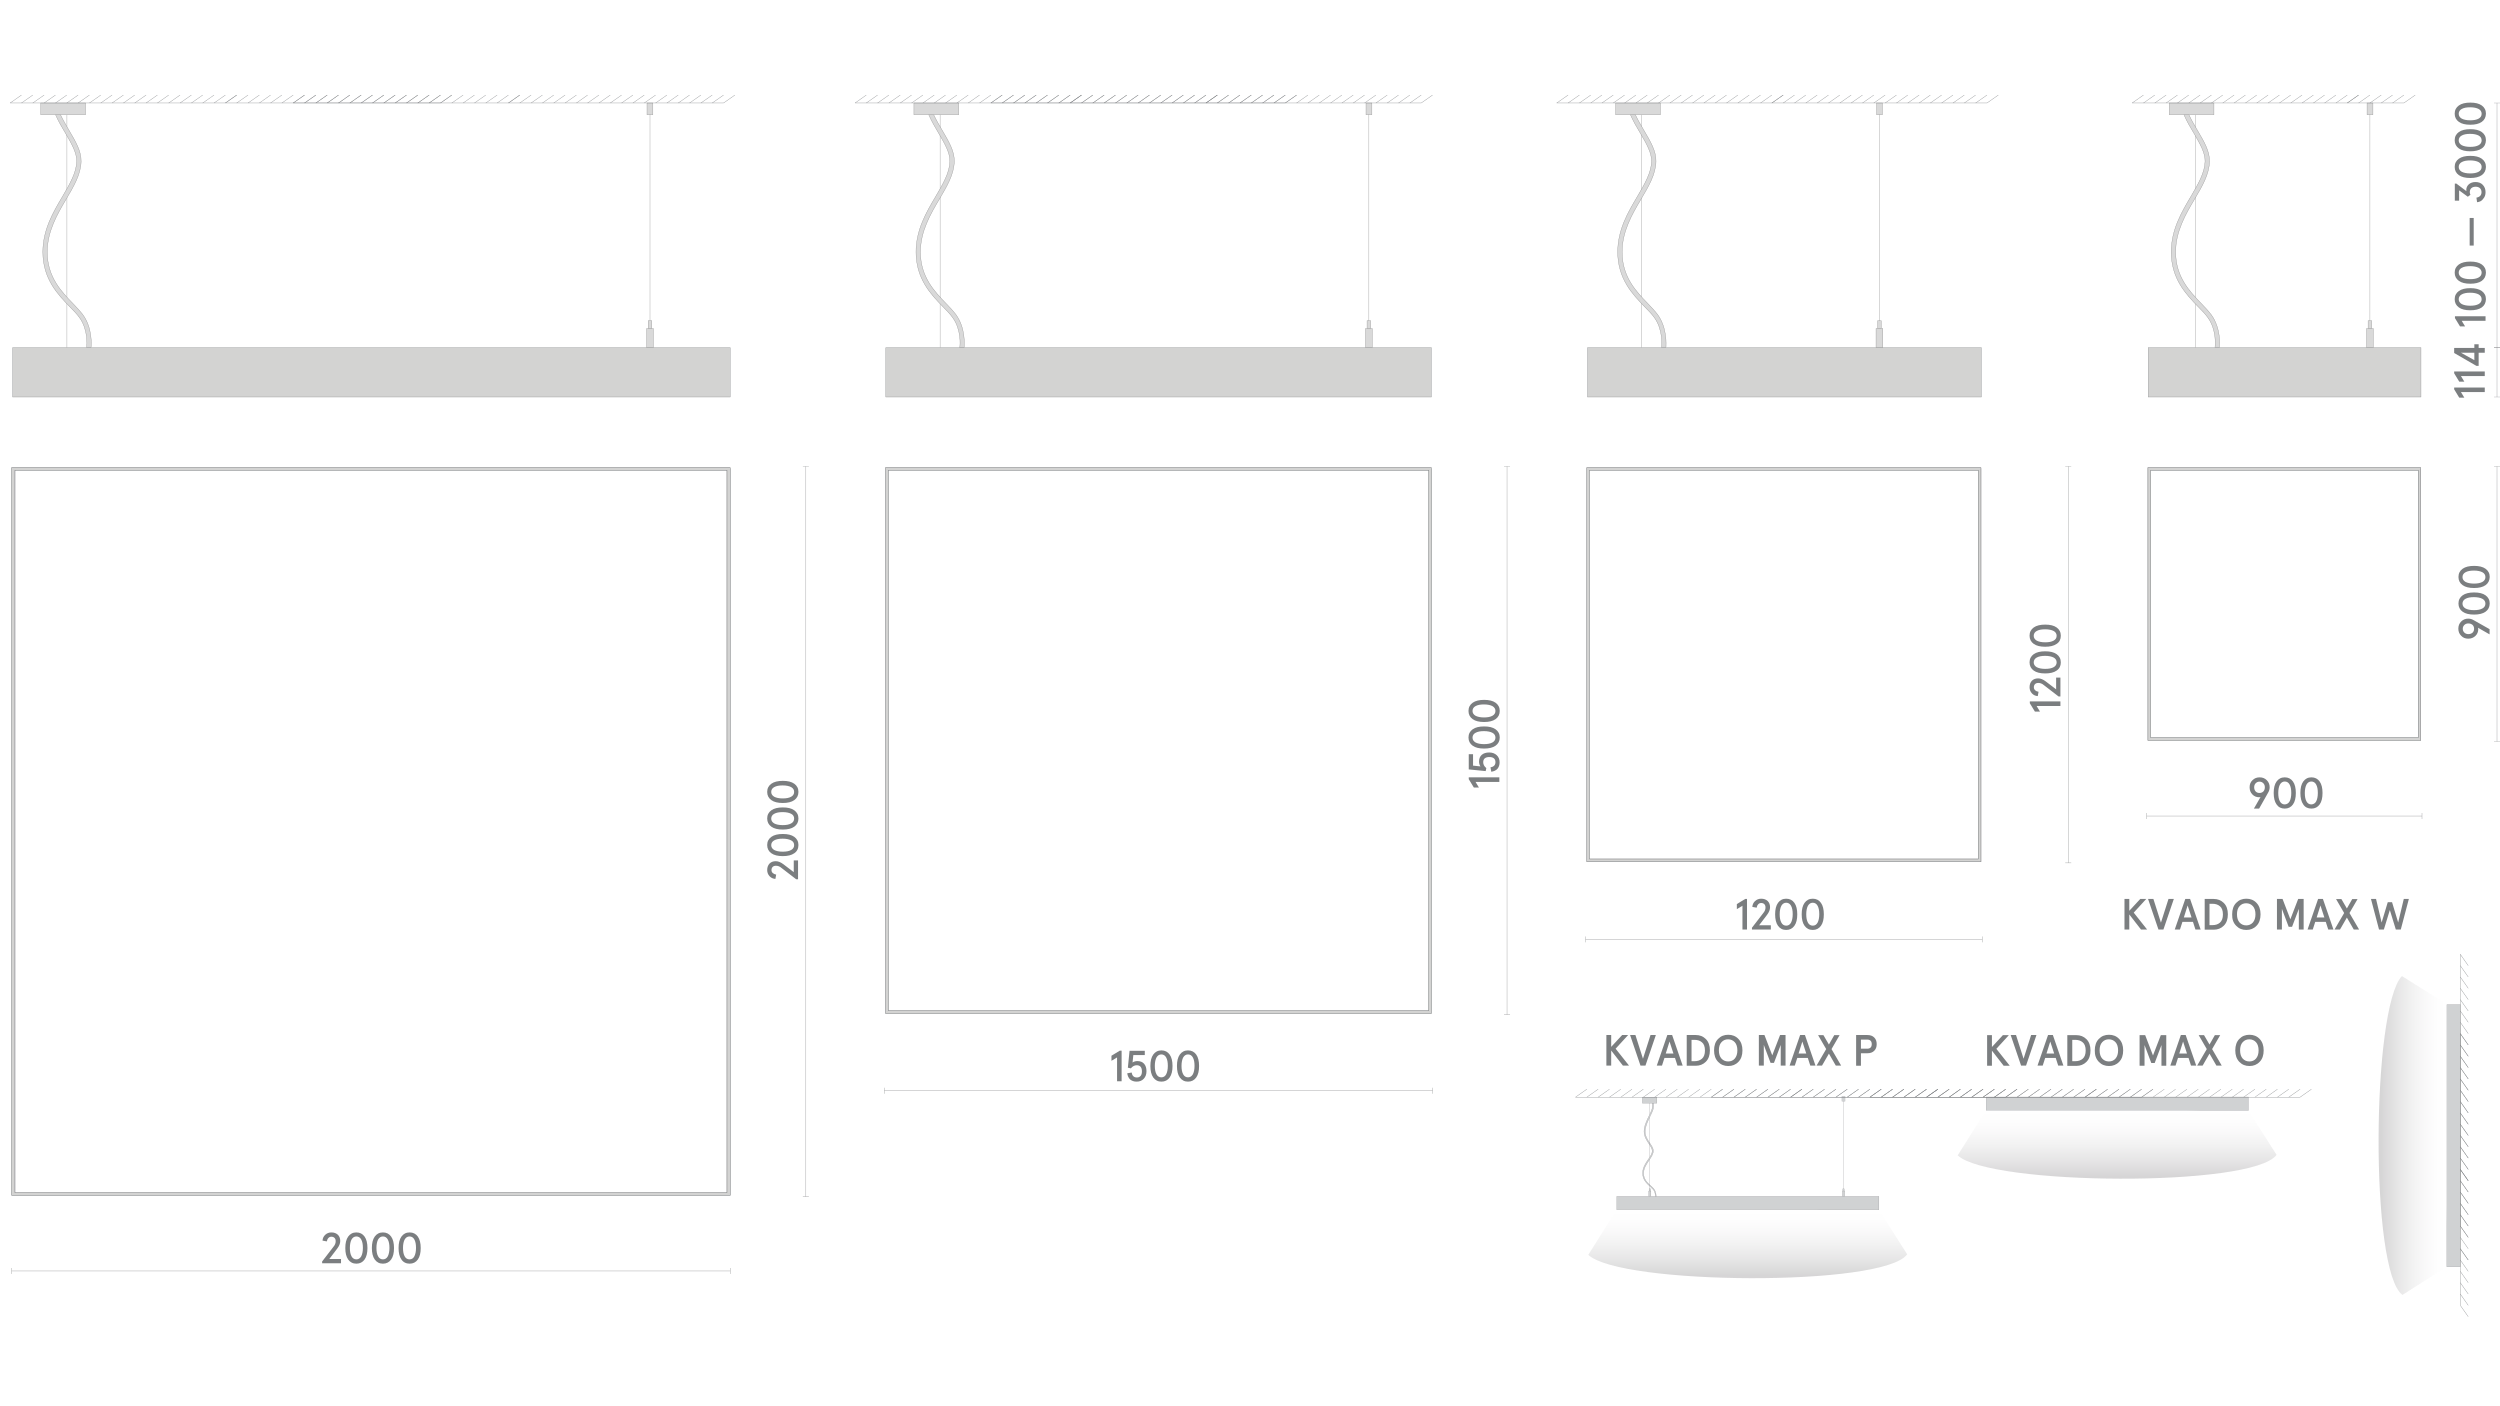<?xml version="1.0" encoding="utf-8"?>
<!-- Generator: Adobe Illustrator 25.2.3, SVG Export Plug-In . SVG Version: 6.00 Build 0)  -->
<svg version="1.1" id="Слой_1" xmlns="http://www.w3.org/2000/svg" xmlns:xlink="http://www.w3.org/1999/xlink" x="0px" y="0px"
	 viewBox="0 0 1920 1080" style="enable-background:new 0 0 1920 1080;" xml:space="preserve">
<style type="text/css">
	.st0{fill:none;}
	.st1{fill:#1A1A1A;}
	.st2{fill:#D3D3D2;stroke:#808285;stroke-width:0.25;stroke-miterlimit:10;}
	.st3{fill:none;stroke:#808284;stroke-width:0.247;stroke-miterlimit:10;}
	.st4{fill:#FFFFFF;stroke:#808285;stroke-width:0.256;stroke-miterlimit:10;}
	.st5{fill:none;stroke:#808284;stroke-width:0.247;stroke-linejoin:bevel;stroke-miterlimit:10;}
	.st6{fill:#7B7E80;}
	.st7{fill:none;stroke:#808184;stroke-width:0.169;stroke-miterlimit:10;}
	.st8{fill:#D0D2D3;}
	.st9{fill:none;stroke:#808184;stroke-width:0.106;stroke-miterlimit:10;}
	.st10{fill:none;stroke:#808184;stroke-width:0.171;stroke-miterlimit:10;}
	.st11{filter:url(#Adobe_OpacityMaskFilter);}
	.st12{clip-path:url(#SVGID_4_);}
	.st13{clip-path:url(#SVGID_7_);}
	.st14{clip-path:url(#SVGID_9_);fill:url(#SVGID_10_);}
	.st15{clip-path:url(#SVGID_4_);mask:url(#SVGID_5_);enable-background:new    ;}
	.st16{clip-path:url(#SVGID_12_);}
	.st17{filter:url(#Adobe_OpacityMaskFilter_1_);}
	.st18{clip-path:url(#SVGID_19_);}
	.st19{clip-path:url(#SVGID_21_);fill:url(#SVGID_22_);}
	.st20{mask:url(#SVGID_17_);enable-background:new    ;}
	.st21{clip-path:url(#SVGID_24_);}
	.st22{fill:none;stroke:#868686;stroke-width:0.25;stroke-miterlimit:10;}
	.st23{fill:#D9D9D9;stroke:#878787;stroke-width:0.25;stroke-miterlimit:10;}
	.st24{fill:none;stroke:#7B7E80;stroke-width:0.25;stroke-linejoin:bevel;stroke-miterlimit:10;}
	.st25{opacity:0.35;clip-path:url(#SVGID_28_);fill:url(#SVGID_29_);}
	.st26{opacity:0.35;clip-path:url(#SVGID_31_);fill:url(#SVGID_32_);}
	.st27{opacity:0.35;clip-path:url(#SVGID_34_);fill:url(#SVGID_35_);}
	.st28{fill:#D9D9D9;}
	.st29{fill:#868686;}
	.st30{fill:#BDBBBA;stroke:#928E8D;stroke-width:0.25;stroke-miterlimit:10;}
	.st31{fill:#878687;}
	.st32{clip-path:url(#SVGID_37_);}
	.st33{opacity:0.35;clip-path:url(#SVGID_39_);fill:url(#SVGID_40_);}
	.st34{fill:#D9D9D9;stroke:#868686;stroke-width:0.302;stroke-miterlimit:10;}
	.st35{fill:none;stroke:#868686;stroke-width:0.25;stroke-linejoin:bevel;stroke-miterlimit:10;}
	.st36{fill:none;stroke:#878587;stroke-width:0.25;stroke-miterlimit:8;stroke-dasharray:2.616,1.2;}
	.st37{fill:none;stroke:#878587;stroke-width:0.25;stroke-miterlimit:8;stroke-dasharray:2.657,1.241;}
	.st38{fill:none;stroke:#878587;stroke-width:0.25;stroke-miterlimit:10;}
	.st39{fill:#878587;}
	.st40{fill:#868586;}
	.st41{fill:#D9D9D9;stroke:#868686;stroke-width:0.25;stroke-miterlimit:10;}
	.st42{opacity:0.35;clip-path:url(#SVGID_42_);fill:url(#SVGID_43_);}
	.st43{fill:#C6C6C5;}
	.st44{clip-path:url(#SVGID_45_);}
	.st45{opacity:0.35;clip-path:url(#SVGID_47_);fill:url(#SVGID_48_);}
	.st46{clip-path:url(#SVGID_50_);}
	.st47{opacity:0.35;clip-path:url(#SVGID_52_);fill:url(#SVGID_53_);}
	.st48{clip-path:url(#SVGID_55_);}
	.st49{opacity:0.35;clip-path:url(#SVGID_57_);fill:url(#SVGID_58_);}
	.st50{clip-path:url(#SVGID_60_);}
	.st51{opacity:0.35;clip-path:url(#SVGID_62_);fill:url(#SVGID_63_);}
</style>
<rect class="st0" width="1920" height="1080"/>
<g>
	<g>
		<polyline class="st2" points="560.8,359.6 560.8,918 9,918 9,359.1 9.5,359.1 560.3,359.1 560.8,359.1 		"/>
		<polygon class="st3" points="560.8,359.6 560.8,918 9,918 9,359.1 9.5,359.1 560.3,359.1 560.8,359.1 		"/>
		<rect x="11.5" y="361.1" class="st4" width="546.8" height="554.9"/>
		<rect x="11.5" y="361.1" class="st3" width="546.8" height="554.9"/>
		<line class="st5" x1="618.9" y1="919" x2="618.9" y2="358.2"/>
		<line class="st5" x1="621.2" y1="919" x2="616.6" y2="919"/>
		<line class="st5" x1="621.2" y1="358.2" x2="616.6" y2="358.2"/>
		<line class="st5" x1="9" y1="976.1" x2="560.8" y2="976.1"/>
		<line class="st5" x1="9" y1="978.4" x2="9" y2="973.8"/>
		<line class="st5" x1="560.8" y1="978.4" x2="560.8" y2="973.8"/>
	</g>
	<g>
		<g>
			<path class="st6" d="M612.9,675.3h-1.4l-10.9-8.4c-1-0.8-1.8-1.4-2.5-1.6c-0.7-0.3-1.4-0.4-2.2-0.4c-1.1,0-1.9,0.3-2.5,0.9
				c-0.6,0.6-0.9,1.4-0.9,2.4c0,0.9,0.3,1.7,1,2.3s1.5,1,2.6,1.2l-0.6,3.3c-1.8-0.1-3.3-0.8-4.5-2.1c-1.2-1.3-1.8-2.9-1.8-4.7
				c0-2.1,0.6-3.7,1.8-5c1.2-1.2,2.8-1.8,4.8-1.8c1.9,0,3.8,0.8,5.8,2.3l8,6.1v-9h3.3V675.3z"/>
			<path class="st6" d="M610,655.3c-2.1,1.5-5.1,2.2-8.8,2.2c-3.8,0-6.7-0.7-8.8-2.2s-3.2-3.6-3.2-6.3s1.1-4.8,3.2-6.3
				s5.1-2.2,8.8-2.2c3.8,0,6.7,0.7,8.8,2.2s3.2,3.6,3.2,6.3S612.1,653.9,610,655.3z M607.6,645.4c-1.5-0.8-3.7-1.3-6.5-1.3
				c-2.8,0-4.9,0.4-6.5,1.3c-1.5,0.8-2.3,2.1-2.3,3.7s0.8,2.8,2.3,3.7c1.5,0.8,3.7,1.3,6.5,1.3c2.8,0,4.9-0.4,6.5-1.3
				c1.5-0.8,2.3-2.1,2.3-3.7S609.2,646.2,607.6,645.4z"/>
			<path class="st6" d="M610,634.9c-2.1,1.5-5.1,2.2-8.8,2.2c-3.8,0-6.7-0.7-8.8-2.2s-3.2-3.6-3.2-6.3s1.1-4.8,3.2-6.3
				s5.1-2.2,8.8-2.2c3.8,0,6.7,0.7,8.8,2.2s3.2,3.6,3.2,6.3S612.1,633.4,610,634.9z M607.6,625c-1.5-0.8-3.7-1.3-6.5-1.3
				c-2.8,0-4.9,0.4-6.5,1.3c-1.5,0.8-2.3,2.1-2.3,3.7s0.8,2.8,2.3,3.7c1.5,0.8,3.7,1.3,6.5,1.3c2.8,0,4.9-0.4,6.5-1.3
				c1.5-0.8,2.3-2.1,2.3-3.7S609.2,625.8,607.6,625z"/>
			<path class="st6" d="M610,614.5c-2.1,1.5-5.1,2.2-8.8,2.2c-3.8,0-6.7-0.7-8.8-2.2s-3.2-3.6-3.2-6.3s1.1-4.8,3.2-6.3
				s5.1-2.2,8.8-2.2c3.8,0,6.7,0.7,8.8,2.2s3.2,3.6,3.2,6.3S612.1,613,610,614.5z M607.6,604.5c-1.5-0.8-3.7-1.3-6.5-1.3
				c-2.8,0-4.9,0.4-6.5,1.3c-1.5,0.8-2.3,2.1-2.3,3.7s0.8,2.8,2.3,3.7c1.5,0.8,3.7,1.3,6.5,1.3c2.8,0,4.9-0.4,6.5-1.3
				c1.5-0.8,2.3-2.1,2.3-3.7S609.2,605.4,607.6,604.5z"/>
		</g>
	</g>
	<g>
		<g>
			<path class="st6" d="M247.4,970.2v-1.4l8.4-10.9c0.8-1,1.4-1.8,1.6-2.5c0.3-0.7,0.4-1.4,0.4-2.2c0-1.1-0.3-1.9-0.9-2.5
				c-0.6-0.6-1.4-0.9-2.4-0.9c-0.9,0-1.7,0.3-2.3,1c-0.6,0.6-1,1.5-1.2,2.6l-3.3-0.6c0.1-1.8,0.8-3.3,2.1-4.5
				c1.3-1.2,2.9-1.8,4.7-1.8c2.1,0,3.7,0.6,5,1.8c1.2,1.2,1.8,2.8,1.8,4.8c0,1.9-0.8,3.8-2.3,5.8l-6.1,8h9v3.3H247.4z"/>
			<path class="st6" d="M267.4,967.3c-1.5-2.1-2.2-5.1-2.2-8.8c0-3.8,0.7-6.7,2.2-8.8c1.5-2.1,3.6-3.2,6.3-3.2s4.8,1.1,6.3,3.2
				c1.5,2.1,2.2,5.1,2.2,8.8c0,3.8-0.7,6.7-2.2,8.8c-1.5,2.1-3.6,3.2-6.3,3.2S268.9,969.4,267.4,967.3z M277.4,964.9
				c0.8-1.5,1.3-3.7,1.3-6.5c0-2.8-0.4-4.9-1.3-6.5c-0.8-1.5-2.1-2.3-3.7-2.3c-1.6,0-2.8,0.8-3.7,2.3c-0.8,1.5-1.3,3.7-1.3,6.5
				c0,2.8,0.4,4.9,1.3,6.5c0.8,1.5,2.1,2.3,3.7,2.3C275.3,967.2,276.5,966.4,277.4,964.9z"/>
			<path class="st6" d="M287.8,967.3c-1.5-2.1-2.2-5.1-2.2-8.8c0-3.8,0.7-6.7,2.2-8.8c1.5-2.1,3.6-3.2,6.3-3.2s4.8,1.1,6.3,3.2
				c1.5,2.1,2.2,5.1,2.2,8.8c0,3.8-0.7,6.7-2.2,8.8c-1.5,2.1-3.6,3.2-6.3,3.2S289.3,969.4,287.8,967.3z M297.8,964.9
				c0.8-1.5,1.3-3.7,1.3-6.5c0-2.8-0.4-4.9-1.3-6.5c-0.8-1.5-2.1-2.3-3.7-2.3c-1.6,0-2.8,0.8-3.7,2.3c-0.8,1.5-1.3,3.7-1.3,6.5
				c0,2.8,0.4,4.9,1.3,6.5c0.8,1.5,2.1,2.3,3.7,2.3C295.7,967.2,297,966.4,297.8,964.9z"/>
			<path class="st6" d="M308.3,967.3c-1.5-2.1-2.2-5.1-2.2-8.8c0-3.8,0.7-6.7,2.2-8.8c1.5-2.1,3.6-3.2,6.3-3.2s4.8,1.1,6.3,3.2
				c1.5,2.1,2.2,5.1,2.2,8.8c0,3.8-0.7,6.7-2.2,8.8c-1.5,2.1-3.6,3.2-6.3,3.2S309.7,969.4,308.3,967.3z M318.2,964.9
				c0.8-1.5,1.3-3.7,1.3-6.5c0-2.8-0.4-4.9-1.3-6.5c-0.8-1.5-2.1-2.3-3.7-2.3c-1.6,0-2.8,0.8-3.7,2.3c-0.8,1.5-1.3,3.7-1.3,6.5
				c0,2.8,0.4,4.9,1.3,6.5c0.8,1.5,2.1,2.3,3.7,2.3C316.2,967.2,317.4,966.4,318.2,964.9z"/>
		</g>
	</g>
	<g>
		<g>
			<path class="st6" d="M1908.3,301.1h-18.3l2.6,4.3h-3.9l-3.9-6.4v-1.4h23.5V301.1z"/>
			<path class="st6" d="M1908.3,288.8h-18.3l2.6,4.3h-3.9l-3.9-6.4v-1.4h23.5V288.8z"/>
			<path class="st6" d="M1908.3,270.9h-4.7V281h-1.7l-17.1-9.9v-3.9h15.5v-2.8h3.3v2.8h4.7V270.9z M1900.3,276.6v-5.7h-10.3
				L1900.3,276.6z"/>
		</g>
	</g>
	<g>
		<polyline class="st2" points="1099.3,359.6 1099.3,778.3 680.1,778.3 680.1,359.1 680.6,359.1 1098.8,359.1 1099.3,359.1 		"/>
		<polygon class="st3" points="1099.3,359.6 1099.3,778.3 680.1,778.3 680.1,359.1 680.6,359.1 1098.8,359.1 1099.3,359.1 		"/>
		<rect x="682.2" y="361.1" class="st4" width="415.1" height="415.1"/>
		<rect x="682.2" y="361.1" class="st3" width="415.1" height="415.1"/>
		<line class="st5" x1="1157.4" y1="779.2" x2="1157.4" y2="358.2"/>
		<line class="st5" x1="1159.7" y1="779.2" x2="1155.1" y2="779.2"/>
		<line class="st5" x1="1159.7" y1="358.2" x2="1155.1" y2="358.2"/>
		<line class="st5" x1="679.2" y1="837.7" x2="1100.2" y2="837.7"/>
		<line class="st5" x1="679.2" y1="840" x2="679.2" y2="835.4"/>
		<line class="st5" x1="1100.3" y1="840" x2="1100.3" y2="835.4"/>
	</g>
	<g>
		<g>
			<path class="st6" d="M1151.5,600.5h-18.3l2.6,4.3h-3.9l-3.9-6.4v-1.4h23.5V600.5z"/>
			<path class="st6" d="M1145.3,592.7l-0.6-3.4c2.5-0.4,3.8-1.7,3.8-4c0-1.3-0.4-2.2-1.2-2.9s-2-1-3.5-1c-1.5,0-2.6,0.3-3.5,1
				c-0.8,0.7-1.2,1.7-1.2,3c0,1.7,0.8,3.2,2.4,4.5l-0.5,2.3l-13-1.3v-11.7h3.3v8.8l5.7,0.6c-0.7-1-1.1-2.3-1.1-3.7
				c0-2.2,0.7-4,2.1-5.2s3.3-1.8,5.7-1.8c2.4,0,4.3,0.7,5.8,2.1c1.5,1.4,2.2,3.2,2.2,5.5c0,2-0.6,3.7-1.7,5
				C1148.9,591.7,1147.3,592.4,1145.3,592.7z"/>
			<path class="st6" d="M1148.6,572.7c-2.1,1.5-5.1,2.2-8.8,2.2c-3.8,0-6.7-0.7-8.8-2.2c-2.1-1.5-3.2-3.6-3.2-6.3s1.1-4.8,3.2-6.3
				c2.1-1.5,5.1-2.2,8.8-2.2c3.8,0,6.7,0.7,8.8,2.2c2.1,1.5,3.2,3.6,3.2,6.3S1150.7,571.2,1148.6,572.7z M1146.2,562.8
				c-1.5-0.8-3.7-1.3-6.5-1.3c-2.8,0-4.9,0.4-6.5,1.3c-1.5,0.8-2.3,2.1-2.3,3.7s0.8,2.8,2.3,3.7c1.5,0.8,3.7,1.3,6.5,1.3
				c2.8,0,4.9-0.4,6.5-1.3c1.5-0.8,2.3-2.1,2.3-3.7S1147.7,563.6,1146.2,562.8z"/>
			<path class="st6" d="M1148.6,552.3c-2.1,1.5-5.1,2.2-8.8,2.2c-3.8,0-6.7-0.7-8.8-2.2c-2.1-1.5-3.2-3.6-3.2-6.3s1.1-4.8,3.2-6.3
				c2.1-1.5,5.1-2.2,8.8-2.2c3.8,0,6.7,0.7,8.8,2.2c2.1,1.5,3.2,3.6,3.2,6.3S1150.7,550.8,1148.6,552.3z M1146.2,542.3
				c-1.5-0.8-3.7-1.3-6.5-1.3c-2.8,0-4.9,0.4-6.5,1.3c-1.5,0.8-2.3,2.1-2.3,3.7s0.8,2.8,2.3,3.7c1.5,0.8,3.7,1.3,6.5,1.3
				c2.8,0,4.9-0.4,6.5-1.3c1.5-0.8,2.3-2.1,2.3-3.7S1147.7,543.2,1146.2,542.3z"/>
		</g>
	</g>
	<g>
		<g>
			<path class="st6" d="M857.9,830.4v-18.3l-4.3,2.6v-3.9l6.4-3.9h1.4v23.5H857.9z"/>
			<path class="st6" d="M865.7,824.3l3.4-0.6c0.4,2.5,1.7,3.8,4,3.8c1.3,0,2.2-0.4,2.9-1.2c0.7-0.8,1-2,1-3.5c0-1.5-0.3-2.6-1-3.5
				c-0.7-0.8-1.7-1.2-3-1.2c-1.7,0-3.2,0.8-4.5,2.4l-2.3-0.5l1.3-13h11.7v3.3h-8.8l-0.6,5.7c1-0.7,2.3-1.1,3.7-1.1
				c2.2,0,4,0.7,5.2,2.1c1.2,1.4,1.8,3.3,1.8,5.7c0,2.4-0.7,4.3-2.1,5.8c-1.4,1.5-3.2,2.2-5.5,2.2c-2,0-3.7-0.6-5-1.7
				C866.7,827.8,866,826.2,865.7,824.3z"/>
			<path class="st6" d="M885.7,827.5c-1.5-2.1-2.2-5.1-2.2-8.8c0-3.8,0.7-6.7,2.2-8.8c1.5-2.1,3.6-3.2,6.3-3.2s4.8,1.1,6.3,3.2
				c1.5,2.1,2.2,5.1,2.2,8.8c0,3.8-0.7,6.7-2.2,8.8c-1.5,2.1-3.6,3.2-6.3,3.2S887.2,829.6,885.7,827.5z M895.6,825.1
				c0.8-1.5,1.3-3.7,1.3-6.5c0-2.8-0.4-4.9-1.3-6.5c-0.8-1.5-2.1-2.3-3.7-2.3c-1.6,0-2.8,0.8-3.7,2.3c-0.8,1.5-1.3,3.7-1.3,6.5
				c0,2.8,0.4,4.9,1.3,6.5c0.8,1.5,2.1,2.3,3.7,2.3C893.6,827.4,894.8,826.6,895.6,825.1z"/>
			<path class="st6" d="M906.1,827.5c-1.5-2.1-2.2-5.1-2.2-8.8c0-3.8,0.7-6.7,2.2-8.8c1.5-2.1,3.6-3.2,6.3-3.2s4.8,1.1,6.3,3.2
				c1.5,2.1,2.2,5.1,2.2,8.8c0,3.8-0.7,6.7-2.2,8.8c-1.5,2.1-3.6,3.2-6.3,3.2S907.6,829.6,906.1,827.5z M916.1,825.1
				c0.8-1.5,1.3-3.7,1.3-6.5c0-2.8-0.4-4.9-1.3-6.5c-0.8-1.5-2.1-2.3-3.7-2.3c-1.6,0-2.8,0.8-3.7,2.3c-0.8,1.5-1.3,3.7-1.3,6.5
				c0,2.8,0.4,4.9,1.3,6.5c0.8,1.5,2.1,2.3,3.7,2.3C914,827.4,915.2,826.6,916.1,825.1z"/>
		</g>
	</g>
	<g>
		<polyline class="st2" points="1521.4,359.6 1521.4,661.8 1218.7,661.8 1218.7,359.1 1219.2,359.1 1520.9,359.1 1521.4,359.1 		"/>
		<polygon class="st3" points="1521.4,359.6 1521.4,661.8 1218.7,661.8 1218.7,359.1 1219.2,359.1 1520.9,359.1 1521.4,359.1 		"/>
		<rect x="1220.7" y="361.1" class="st4" width="298.6" height="298.6"/>
		<rect x="1220.7" y="361.1" class="st3" width="298.6" height="298.6"/>
		<line class="st5" x1="1588.4" y1="662.7" x2="1588.4" y2="358.2"/>
		<line class="st5" x1="1590.7" y1="662.7" x2="1586.1" y2="662.7"/>
		<line class="st5" x1="1590.7" y1="358.2" x2="1586.1" y2="358.2"/>
		<line class="st5" x1="1217.8" y1="721.4" x2="1522.3" y2="721.4"/>
		<line class="st5" x1="1217.8" y1="723.7" x2="1217.8" y2="719.2"/>
		<line class="st5" x1="1522.3" y1="723.7" x2="1522.3" y2="719.2"/>
	</g>
	<g>
		<g>
			<path class="st6" d="M1582.4,542.2h-18.3l2.6,4.3h-3.9l-3.9-6.4v-1.4h23.5V542.2z"/>
			<path class="st6" d="M1582.4,534.9h-1.4l-10.9-8.4c-1-0.8-1.8-1.4-2.5-1.6c-0.7-0.3-1.4-0.4-2.2-0.4c-1.1,0-1.9,0.3-2.5,0.9
				c-0.6,0.6-0.9,1.4-0.9,2.4c0,0.9,0.3,1.7,1,2.3c0.6,0.6,1.5,1,2.6,1.2l-0.6,3.3c-1.8-0.1-3.3-0.8-4.5-2.1
				c-1.2-1.3-1.8-2.9-1.8-4.7c0-2.1,0.6-3.7,1.8-5c1.2-1.2,2.8-1.8,4.8-1.8c1.9,0,3.8,0.8,5.8,2.3l8,6.1v-9h3.3V534.9z"/>
			<path class="st6" d="M1579.5,515c-2.1,1.5-5.1,2.2-8.8,2.2c-3.8,0-6.7-0.7-8.8-2.2c-2.1-1.5-3.2-3.6-3.2-6.3
				c0-2.7,1.1-4.8,3.2-6.3c2.1-1.5,5.1-2.2,8.8-2.2c3.8,0,6.7,0.7,8.8,2.2c2.1,1.5,3.2,3.6,3.2,6.3
				C1582.7,511.4,1581.7,513.5,1579.5,515z M1577.2,505c-1.5-0.8-3.7-1.3-6.5-1.3c-2.8,0-4.9,0.4-6.5,1.3c-1.5,0.8-2.3,2.1-2.3,3.7
				s0.8,2.8,2.3,3.7c1.5,0.8,3.7,1.3,6.5,1.3c2.8,0,4.9-0.4,6.5-1.3c1.5-0.8,2.3-2.1,2.3-3.7S1578.7,505.8,1577.2,505z"/>
			<path class="st6" d="M1579.5,494.5c-2.1,1.5-5.1,2.2-8.8,2.2c-3.8,0-6.7-0.7-8.8-2.2c-2.1-1.5-3.2-3.6-3.2-6.3
				c0-2.7,1.1-4.8,3.2-6.3c2.1-1.5,5.1-2.2,8.8-2.2c3.8,0,6.7,0.7,8.8,2.2c2.1,1.5,3.2,3.6,3.2,6.3
				C1582.7,491,1581.7,493.1,1579.5,494.5z M1577.2,484.6c-1.5-0.8-3.7-1.3-6.5-1.3c-2.8,0-4.9,0.4-6.5,1.3
				c-1.5,0.8-2.3,2.1-2.3,3.7s0.8,2.8,2.3,3.7c1.5,0.8,3.7,1.3,6.5,1.3c2.8,0,4.9-0.4,6.5-1.3c1.5-0.8,2.3-2.1,2.3-3.7
				S1578.7,485.4,1577.2,484.6z"/>
		</g>
	</g>
	<g>
		<g>
			<path class="st6" d="M1338.2,713.9v-18.3l-4.3,2.6v-3.9l6.4-3.9h1.4v23.5H1338.2z"/>
			<path class="st6" d="M1345.5,713.9v-1.4l8.4-10.9c0.8-1,1.4-1.8,1.6-2.5c0.3-0.7,0.4-1.4,0.4-2.2c0-1.1-0.3-1.9-0.9-2.5
				c-0.6-0.6-1.4-0.9-2.4-0.9c-0.9,0-1.7,0.3-2.3,1c-0.6,0.6-1,1.5-1.2,2.6l-3.3-0.6c0.1-1.8,0.8-3.3,2.1-4.5
				c1.3-1.2,2.9-1.8,4.7-1.8c2.1,0,3.7,0.6,5,1.8c1.2,1.2,1.8,2.8,1.8,4.8c0,1.9-0.8,3.8-2.3,5.8l-6.1,8h9v3.3H1345.5z"/>
			<path class="st6" d="M1365.5,711c-1.5-2.1-2.2-5.1-2.2-8.8c0-3.8,0.7-6.7,2.2-8.8c1.5-2.1,3.6-3.2,6.3-3.2s4.8,1.1,6.3,3.2
				c1.5,2.1,2.2,5.1,2.2,8.8c0,3.8-0.7,6.7-2.2,8.8c-1.5,2.1-3.6,3.2-6.3,3.2S1367,713.1,1365.5,711z M1375.5,708.6
				c0.8-1.5,1.3-3.7,1.3-6.5c0-2.8-0.4-4.9-1.3-6.5c-0.8-1.5-2.1-2.3-3.7-2.3c-1.6,0-2.8,0.8-3.7,2.3c-0.8,1.5-1.3,3.7-1.3,6.5
				c0,2.8,0.4,4.9,1.3,6.5c0.8,1.5,2.1,2.3,3.7,2.3C1373.4,710.9,1374.6,710.2,1375.5,708.6z"/>
			<path class="st6" d="M1385.9,711c-1.5-2.1-2.2-5.1-2.2-8.8c0-3.8,0.7-6.7,2.2-8.8c1.5-2.1,3.6-3.2,6.3-3.2s4.8,1.1,6.3,3.2
				c1.5,2.1,2.2,5.1,2.2,8.8c0,3.8-0.7,6.7-2.2,8.8c-1.5,2.1-3.6,3.2-6.3,3.2S1387.4,713.1,1385.9,711z M1395.9,708.6
				c0.8-1.5,1.3-3.7,1.3-6.5c0-2.8-0.4-4.9-1.3-6.5c-0.8-1.5-2.1-2.3-3.7-2.3c-1.6,0-2.8,0.8-3.7,2.3c-0.8,1.5-1.3,3.7-1.3,6.5
				c0,2.8,0.4,4.9,1.3,6.5c0.8,1.5,2.1,2.3,3.7,2.3C1393.8,710.9,1395,710.2,1395.9,708.6z"/>
		</g>
	</g>
	<g>
		<polyline class="st2" points="1859.2,359.6 1859.2,568.6 1649.6,568.6 1649.6,359.1 1650.2,359.1 1858.7,359.1 1859.2,359.1 		"/>
		<polygon class="st3" points="1859.2,359.6 1859.2,568.6 1649.6,568.6 1649.6,359.1 1650.2,359.1 1858.7,359.1 1859.2,359.1 		"/>
		<rect x="1651.7" y="361.1" class="st4" width="205.5" height="205.4"/>
		<rect x="1651.7" y="361.1" class="st3" width="205.5" height="205.4"/>
		<line class="st5" x1="1917.7" y1="569.5" x2="1917.7" y2="358.2"/>
		<line class="st5" x1="1920" y1="569.5" x2="1915.4" y2="569.5"/>
		<line class="st5" x1="1920" y1="358.2" x2="1915.4" y2="358.2"/>
		<line class="st5" x1="1648.7" y1="626.7" x2="1860.1" y2="626.7"/>
		<line class="st5" x1="1648.7" y1="629" x2="1648.7" y2="624.4"/>
		<line class="st5" x1="1860.1" y1="629" x2="1860.1" y2="624.4"/>
	</g>
	<g>
		<g>
			<path class="st6" d="M1912,487.2l-8.9-5.1c0.1,0.3,0.2,0.7,0.2,1c0,2.1-0.7,3.9-2.2,5.3s-3.3,2.1-5.5,2.1c-2.2,0-4-0.7-5.4-2.2
				c-1.5-1.5-2.2-3.3-2.2-5.5c0-2.2,0.7-4,2.2-5.5c1.5-1.5,3.3-2.2,5.4-2.2c1.5,0,2.9,0.4,4.2,1.2l12.2,6.9V487.2z M1895.7,478.8
				c-1.3,0-2.3,0.4-3.1,1.2c-0.8,0.8-1.2,1.8-1.2,2.9s0.4,2.1,1.2,2.9c0.8,0.8,1.9,1.2,3.1,1.2c1.3,0,2.4-0.4,3.2-1.1
				c0.8-0.8,1.2-1.7,1.2-3c0-1.2-0.4-2.2-1.2-3C1898,479.2,1897,478.8,1895.7,478.8z"/>
			<path class="st6" d="M1908.9,469.8c-2.1,1.5-5.1,2.2-8.8,2.2c-3.8,0-6.7-0.7-8.8-2.2c-2.1-1.5-3.2-3.6-3.2-6.3
				c0-2.7,1.1-4.8,3.2-6.3c2.1-1.5,5.1-2.2,8.8-2.2c3.8,0,6.7,0.7,8.8,2.2c2.1,1.5,3.2,3.6,3.2,6.3
				C1912,466.3,1911,468.3,1908.9,469.8z M1906.5,459.9c-1.5-0.8-3.7-1.3-6.5-1.3c-2.8,0-4.9,0.4-6.5,1.3c-1.5,0.8-2.3,2.1-2.3,3.7
				s0.8,2.8,2.3,3.7c1.5,0.8,3.7,1.3,6.5,1.3c2.8,0,4.9-0.4,6.5-1.3c1.5-0.8,2.3-2.1,2.3-3.7S1908,460.7,1906.5,459.9z"/>
			<path class="st6" d="M1908.9,449.4c-2.1,1.5-5.1,2.2-8.8,2.2c-3.8,0-6.7-0.7-8.8-2.2c-2.1-1.5-3.2-3.6-3.2-6.3
				c0-2.7,1.1-4.8,3.2-6.3c2.1-1.5,5.1-2.2,8.8-2.2c3.8,0,6.7,0.7,8.8,2.2c2.1,1.5,3.2,3.6,3.2,6.3
				C1912,445.8,1911,447.9,1908.9,449.4z M1906.5,439.5c-1.5-0.8-3.7-1.3-6.5-1.3c-2.8,0-4.9,0.4-6.5,1.3c-1.5,0.8-2.3,2.1-2.3,3.7
				s0.8,2.8,2.3,3.7c1.5,0.8,3.7,1.3,6.5,1.3c2.8,0,4.9-0.4,6.5-1.3c1.5-0.8,2.3-2.1,2.3-3.7S1908,440.3,1906.5,439.5z"/>
		</g>
	</g>
	<g>
		<g>
			<path class="st6" d="M1731,621l5.1-8.9c-0.3,0.1-0.7,0.2-1,0.2c-2.1,0-3.9-0.7-5.3-2.2c-1.4-1.4-2.1-3.3-2.1-5.5
				c0-2.2,0.7-4,2.2-5.4c1.5-1.5,3.3-2.2,5.5-2.2c2.2,0,4,0.7,5.5,2.2c1.5,1.5,2.2,3.3,2.2,5.4c0,1.5-0.4,2.9-1.2,4.2L1735,621H1731
				z M1739.4,604.6c0-1.3-0.4-2.3-1.2-3.1c-0.8-0.8-1.8-1.2-2.9-1.2s-2.1,0.4-2.9,1.2c-0.8,0.8-1.2,1.9-1.2,3.1
				c0,1.3,0.4,2.4,1.1,3.2c0.8,0.8,1.7,1.2,3,1.2c1.2,0,2.2-0.4,3-1.2C1739,607,1739.4,606,1739.4,604.6z"/>
			<path class="st6" d="M1748.4,617.8c-1.5-2.1-2.2-5.1-2.2-8.8c0-3.8,0.7-6.7,2.2-8.8c1.5-2.1,3.6-3.2,6.3-3.2s4.8,1.1,6.3,3.2
				c1.5,2.1,2.2,5.1,2.2,8.8c0,3.8-0.7,6.7-2.2,8.8c-1.5,2.1-3.6,3.2-6.3,3.2S1749.9,620,1748.4,617.8z M1758.4,615.5
				c0.8-1.5,1.3-3.7,1.3-6.5c0-2.8-0.4-4.9-1.3-6.5c-0.8-1.5-2.1-2.3-3.7-2.3c-1.6,0-2.8,0.8-3.7,2.3c-0.8,1.5-1.3,3.7-1.3,6.5
				c0,2.8,0.4,4.9,1.3,6.5c0.8,1.5,2.1,2.3,3.7,2.3C1756.3,617.7,1757.5,617,1758.4,615.5z"/>
			<path class="st6" d="M1768.9,617.8c-1.5-2.1-2.2-5.1-2.2-8.8c0-3.8,0.7-6.7,2.2-8.8c1.5-2.1,3.6-3.2,6.3-3.2s4.8,1.1,6.3,3.2
				c1.5,2.1,2.2,5.1,2.2,8.8c0,3.8-0.7,6.7-2.2,8.8c-1.5,2.1-3.6,3.2-6.3,3.2S1770.3,620,1768.9,617.8z M1778.8,615.5
				c0.8-1.5,1.3-3.7,1.3-6.5c0-2.8-0.4-4.9-1.3-6.5c-0.8-1.5-2.1-2.3-3.7-2.3c-1.6,0-2.8,0.8-3.7,2.3c-0.8,1.5-1.3,3.7-1.3,6.5
				c0,2.8,0.4,4.9,1.3,6.5c0.8,1.5,2.1,2.3,3.7,2.3C1776.7,617.7,1778,617,1778.8,615.5z"/>
		</g>
	</g>
	<g>
		<line class="st5" x1="1917.7" y1="267" x2="1917.7" y2="79.1"/>
		<line class="st5" x1="1920" y1="267" x2="1915.4" y2="267"/>
		<line class="st5" x1="1920" y1="79.1" x2="1915.4" y2="79.1"/>
	</g>
	<g>
		<line class="st5" x1="1917.7" y1="304.9" x2="1917.7" y2="267"/>
		<line class="st5" x1="1920" y1="304.9" x2="1915.4" y2="304.9"/>
		<line class="st5" x1="1920" y1="267" x2="1915.4" y2="267"/>
	</g>
	<g>
		<g>
			<path class="st6" d="M1908.9,246.4h-18.3l2.6,4.3h-3.9l-3.9-6.4v-1.4h23.5V246.4z"/>
			<path class="st6" d="M1906,236.1c-2.1,1.5-5.1,2.2-8.8,2.2c-3.8,0-6.7-0.7-8.8-2.2c-2.1-1.5-3.2-3.6-3.2-6.3
				c0-2.7,1.1-4.8,3.2-6.3c2.1-1.5,5.1-2.2,8.8-2.2c3.8,0,6.7,0.7,8.8,2.2c2.1,1.5,3.2,3.6,3.2,6.3
				C1909.1,232.5,1908.1,234.6,1906,236.1z M1903.6,226.1c-1.5-0.8-3.7-1.3-6.5-1.3c-2.8,0-4.9,0.4-6.5,1.3
				c-1.5,0.8-2.3,2.1-2.3,3.7s0.8,2.8,2.3,3.7c1.5,0.8,3.7,1.3,6.5,1.3c2.8,0,4.9-0.4,6.5-1.3c1.5-0.8,2.3-2.1,2.3-3.7
				S1905.1,227,1903.6,226.1z"/>
			<path class="st6" d="M1906,215.7c-2.1,1.5-5.1,2.2-8.8,2.2c-3.8,0-6.7-0.7-8.8-2.2c-2.1-1.5-3.2-3.6-3.2-6.3
				c0-2.7,1.1-4.8,3.2-6.3c2.1-1.5,5.1-2.2,8.8-2.2c3.8,0,6.7,0.7,8.8,2.2c2.1,1.5,3.2,3.6,3.2,6.3
				C1909.1,212.1,1908.1,214.2,1906,215.7z M1903.6,205.7c-1.5-0.8-3.7-1.3-6.5-1.3c-2.8,0-4.9,0.4-6.5,1.3
				c-1.5,0.8-2.3,2.1-2.3,3.7s0.8,2.8,2.3,3.7c1.5,0.8,3.7,1.3,6.5,1.3c2.8,0,4.9-0.4,6.5-1.3c1.5-0.8,2.3-2.1,2.3-3.7
				S1905.1,206.6,1903.6,205.7z"/>
			<path class="st6" d="M1899.8,188.6h-3.1v-21.2h3.1V188.6z"/>
			<path class="st6" d="M1902.4,155.3l-0.5-3.5c2.6-0.5,3.9-1.9,3.9-4.2c0-1.3-0.4-2.3-1.2-3.1c-0.8-0.7-1.9-1.1-3.2-1.1
				c-1.5,0-2.6,0.4-3.4,1.1s-1.2,1.8-1.2,3.1c0,0.7,0.2,1.4,0.5,2l-2,1.5l-6.7-4.9v7.9h-3.3v-13.1h1.2l7.7,5.8
				c0-0.5-0.1-0.8-0.1-0.9c0-1.8,0.7-3.2,2-4.4c1.3-1.1,3-1.7,5.1-1.7c2.3,0,4.2,0.7,5.6,2.2s2.1,3.3,2.1,5.6c0,2.1-0.6,3.8-1.9,5.2
				C1906,154.3,1904.4,155.1,1902.4,155.3z"/>
			<path class="st6" d="M1906,134.5c-2.1,1.5-5.1,2.2-8.8,2.2c-3.8,0-6.7-0.7-8.8-2.2c-2.1-1.5-3.2-3.6-3.2-6.3
				c0-2.7,1.1-4.8,3.2-6.3c2.1-1.5,5.1-2.2,8.8-2.2c3.8,0,6.7,0.7,8.8,2.2c2.1,1.5,3.2,3.6,3.2,6.3
				C1909.1,130.9,1908.1,133,1906,134.5z M1903.6,124.5c-1.5-0.8-3.7-1.3-6.5-1.3c-2.8,0-4.9,0.4-6.5,1.3c-1.5,0.8-2.3,2.1-2.3,3.7
				s0.8,2.8,2.3,3.7c1.5,0.8,3.7,1.3,6.5,1.3c2.8,0,4.9-0.4,6.5-1.3c1.5-0.8,2.3-2.1,2.3-3.7S1905.1,125.4,1903.6,124.5z"/>
			<path class="st6" d="M1906,114c-2.1,1.5-5.1,2.2-8.8,2.2c-3.8,0-6.7-0.7-8.8-2.2c-2.1-1.5-3.2-3.6-3.2-6.3c0-2.7,1.1-4.8,3.2-6.3
				c2.1-1.5,5.1-2.2,8.8-2.2c3.8,0,6.7,0.7,8.8,2.2c2.1,1.5,3.2,3.6,3.2,6.3C1909.1,110.5,1908.1,112.6,1906,114z M1903.6,104.1
				c-1.5-0.8-3.7-1.3-6.5-1.3c-2.8,0-4.9,0.4-6.5,1.3c-1.5,0.8-2.3,2.1-2.3,3.7s0.8,2.8,2.3,3.7c1.5,0.8,3.7,1.3,6.5,1.3
				c2.8,0,4.9-0.4,6.5-1.3c1.5-0.8,2.3-2.1,2.3-3.7S1905.1,104.9,1903.6,104.1z"/>
			<path class="st6" d="M1906,93.6c-2.1,1.5-5.1,2.2-8.8,2.2c-3.8,0-6.7-0.7-8.8-2.2c-2.1-1.5-3.2-3.6-3.2-6.3
				c0-2.7,1.1-4.8,3.2-6.3c2.1-1.5,5.1-2.2,8.8-2.2c3.8,0,6.7,0.7,8.8,2.2c2.1,1.5,3.2,3.6,3.2,6.3
				C1909.1,90.1,1908.1,92.1,1906,93.6z M1903.6,83.7c-1.5-0.8-3.7-1.3-6.5-1.3c-2.8,0-4.9,0.4-6.5,1.3c-1.5,0.8-2.3,2.1-2.3,3.7
				s0.8,2.8,2.3,3.7c1.5,0.8,3.7,1.3,6.5,1.3c2.8,0,4.9-0.4,6.5-1.3c1.5-0.8,2.3-2.1,2.3-3.7S1905.1,84.5,1903.6,83.7z"/>
		</g>
	</g>
	<g>
		<line class="st7" x1="1415.8" y1="844.9" x2="1415.8" y2="913.1"/>
		<polyline class="st8" points="1416.7,841.9 1414.6,841.9 1414.6,845.8 1417,845.8 1417,845.5 1417,842.1 1417,841.9 		"/>
		<polygon class="st9" points="1416.7,841.9 1414.6,841.9 1414.6,845.8 1417,845.8 1417,845.5 1417,842.1 1417,841.9 		"/>
		<polyline class="st8" points="1416.1,913 1415.3,913 1415.3,914.8 1416.3,914.8 1416.3,914.6 1416.3,913.3 1416.3,913 		"/>
		<polygon class="st7" points="1416.3,914.6 1416.3,913 1415.3,913 1415.3,914.8 1415.5,914.8 1416.1,914.8 1416.3,914.8 		"/>
		<polyline class="st8" points="1416.5,914.7 1415,914.7 1415,918.9 1416.7,918.9 1416.7,918.6 1416.7,914.9 1416.7,914.7 		"/>
		<polygon class="st7" points="1415,914.9 1415,918.9 1416.7,918.9 1416.7,914.7 1416.5,914.7 1415.2,914.7 1415,914.7 		"/>
		<polyline class="st8" points="1267.4,913 1266.5,913 1266.5,914.8 1267.6,914.8 1267.6,914.6 1267.6,913.3 1267.6,913 		"/>
		<polygon class="st7" points="1267.6,914.6 1267.6,913 1266.5,913 1266.5,914.8 1266.7,914.8 1267.3,914.8 1267.6,914.8 		"/>
		<polyline class="st8" points="1267.7,914.7 1266.2,914.7 1266.2,918.8 1267.9,918.8 1267.9,918.6 1267.9,914.9 1267.9,914.7 		"/>
		<polygon class="st7" points="1266.2,914.9 1266.2,918.8 1267.9,918.8 1267.9,914.7 1267.7,914.7 1266.4,914.7 1266.2,914.7 		"/>
		<path class="st8" d="M1272,919.1h-0.8l0-0.2c0,0,0.4-3.1-1.6-5.4c-0.5-0.6-1.3-1.3-2.1-2.1c-2.7-2.4-6-5.3-6-10.4
			c0-4.2,2.3-7.6,4.3-10.5c1.6-2.3,3.1-4.5,3.1-6.6c0-1.6-1.1-3.3-2.4-5.3c-1.8-2.7-3.9-5.7-3.9-9.7c0-4,2.1-8.4,4-12.2
			c1.1-2.3,2-4.2,2.3-5.7c0.2-1.1,0.1-2.7,0.1-3.5l0-0.2h0.2h0.5h0.2l0,0.2c0.1,1.1,0.1,2.5-0.1,3.7c-0.3,1.6-1.3,3.6-2.4,5.9
			c-1.8,3.8-3.9,8-3.9,11.8c0,3.8,2,6.7,3.7,9.2c1.4,2.1,2.6,3.9,2.6,5.8c-0.1,2.4-1.6,4.7-3.3,7.2c-1.9,2.8-4.2,6.1-4.2,10
			c0,4.7,3.1,7.5,5.6,9.7c0.9,0.8,1.7,1.5,2.2,2.2c2.1,2.6,1.8,5.7,1.8,6.1l0,0.2"/>
		<path class="st7" d="M1272,919.1h-0.8l0-0.2c0,0,0.4-3.1-1.6-5.4c-0.5-0.6-1.3-1.3-2.1-2.1c-2.7-2.4-6-5.3-6-10.4
			c0-4.2,2.3-7.6,4.3-10.5c1.6-2.3,3.1-4.5,3.1-6.6c0-1.6-1.1-3.3-2.4-5.3c-1.8-2.7-3.9-5.7-3.9-9.7c0-4,2.1-8.4,4-12.2
			c1.1-2.3,2-4.2,2.3-5.7c0.2-1.1,0.1-2.7,0.1-3.5l0-0.2h0.2h0.5h0.2l0,0.2c0.1,1.1,0.1,2.5-0.1,3.7c-0.3,1.6-1.3,3.6-2.4,5.9
			c-1.8,3.8-3.9,8-3.9,11.8c0,3.8,2,6.7,3.7,9.2c1.4,2.1,2.6,3.9,2.6,5.8c-0.1,2.4-1.6,4.7-3.3,7.2c-1.9,2.8-4.2,6.1-4.2,10
			c0,4.7,3.1,7.5,5.6,9.7c0.9,0.8,1.7,1.5,2.2,2.2c2.1,2.6,1.8,5.7,1.8,6.1l0,0.2H1272z"/>
		<line class="st7" x1="1267" y1="858.2" x2="1267" y2="888.8"/>
		<line class="st10" x1="1267" y1="847.2" x2="1267" y2="855.8"/>
		<line class="st7" x1="1267" y1="890.5" x2="1267" y2="913.1"/>
		<polyline class="st8" points="1261.3,842.9 1261.3,847.2 1272.5,847.2 1272.5,842.6 1272.3,842.6 1261.5,842.6 1261.3,842.6 		"/>
		<polygon class="st7" points="1261.3,842.9 1261.3,847.2 1272.5,847.2 1272.5,842.6 1272.3,842.6 1261.5,842.6 1261.3,842.6 		"/>
		<polyline class="st8" points="1241.7,919.1 1241.7,929.1 1443,929.1 1443,918.8 1442.8,918.8 1241.9,918.8 1241.7,918.8 		"/>
		<polygon class="st7" points="1241.7,919.1 1241.7,929.1 1443,929.1 1443,918.8 1442.8,918.8 1241.9,918.8 1241.7,918.8 		"/>
	</g>
	<g>
		<g>
			<path class="st6" d="M1233.7,818.4v-23.5h3.7v9.1l8.4-9.1h4.6l-9.6,10.5l10.3,13h-4.7l-9-11.6v11.6H1233.7z"/>
			<path class="st6" d="M1259.9,818.4l-8-23.5h4.1l5.8,18.2l5.8-18.2h4.1l-8,23.5H1259.9z"/>
			<path class="st6" d="M1272.4,818.4l8.1-23.5h3.7l8.1,23.5h-4l-1.9-5.9h-8.1l-1.9,5.9H1272.4z M1279.3,809.1h5.9l-3-9.2
				L1279.3,809.1z"/>
			<path class="st6" d="M1295.4,818.4v-23.5h7c3,0,5.6,1,7.7,3.1c2.1,2.1,3.1,5,3.1,8.7c0,3.7-1,6.6-3.1,8.7
				c-2.1,2.1-4.7,3.1-7.7,3.1H1295.4z M1299.1,815h2.3c2.3,0,4.2-0.6,5.7-1.9c1.5-1.3,2.3-3.4,2.3-6.3c0-3-0.8-5.1-2.3-6.3
				c-1.5-1.3-3.4-1.9-5.7-1.9h-2.3V815z"/>
			<path class="st6" d="M1316.4,806.7c0-3.7,1-6.7,3.1-8.8c2.1-2.2,4.7-3.2,7.8-3.2c3.1,0,5.7,1,7.8,3.2c2.1,2.2,3.1,5.1,3.1,8.8
				c0,3.7-1,6.7-3.1,8.8c-2.1,2.2-4.7,3.2-7.8,3.2c-3.1,0-5.7-1-7.8-3.2C1317.4,813.3,1316.4,810.4,1316.4,806.7z M1332.3,813
				c1.3-1.5,2-3.6,2-6.3s-0.7-4.9-2-6.3s-3-2.2-5.1-2.2c-2.1,0-3.7,0.7-5.1,2.2s-2,3.6-2,6.3s0.7,4.9,2,6.3s3,2.2,5.1,2.2
				C1329.3,815.2,1331,814.5,1332.3,813z"/>
			<path class="st6" d="M1350.8,818.4v-23.5h4.3l6,15.6l6-15.6h4.2v23.5h-3.7v-15.9l-5.2,13.8h-2.6l-5.2-13.8v15.9H1350.8z"/>
			<path class="st6" d="M1374.4,818.4l8.1-23.5h3.7l8.1,23.5h-4l-1.9-5.9h-8.1l-1.9,5.9H1374.4z M1381.3,809.1h5.9l-3-9.2
				L1381.3,809.1z"/>
			<path class="st6" d="M1395.1,818.4l7.4-12.7l-6.2-10.7h4.1l4.2,7.2l4.1-7.2h4.1l-6.2,10.7l7.4,12.7h-4.1l-5.3-9.2l-5.3,9.2
				H1395.1z"/>
			<path class="st6" d="M1425.5,818.4v-23.5h8.6c2.3,0,4,0.6,5.3,1.9c1.3,1.3,1.9,2.9,1.9,5.1s-0.6,3.8-1.9,5.1
				c-1.3,1.3-3,1.9-5.3,1.9h-4.9v9.6H1425.5z M1429.2,805.4h4.8c2.3,0,3.5-1.2,3.5-3.5s-1.2-3.5-3.5-3.5h-4.8V805.4z"/>
		</g>
	</g>
	<g>
		<defs>
			<rect id="SVGID_1_" x="1514.3" y="852.4" width="222.7" height="47.6"/>
		</defs>
		<clipPath id="SVGID_2_">
			<use xlink:href="#SVGID_1_"  style="overflow:visible;"/>
		</clipPath>
	</g>
	<g>
		<defs>
			<rect id="SVGID_3_" x="1514.3" y="852.4" width="222.7" height="47.6"/>
		</defs>
		<clipPath id="SVGID_4_">
			<use xlink:href="#SVGID_3_"  style="overflow:visible;"/>
		</clipPath>
		<defs>
			<filter id="Adobe_OpacityMaskFilter" filterUnits="userSpaceOnUse" x="1514.3" y="852.4" width="222.7" height="47.6">
				<feColorMatrix  type="matrix" values="1 0 0 0 0  0 1 0 0 0  0 0 1 0 0  0 0 0 1 0"/>
			</filter>
		</defs>
		<mask maskUnits="userSpaceOnUse" x="1514.3" y="852.4" width="222.7" height="47.6" id="SVGID_5_">
			<g class="st11">
				<g>
					<defs>
						<path id="SVGID_6_" d="M1525,852.4l-10.8,6.1c0,0,5.9,41.5,111.4,40.9c105.5,0.6,111.4-40.9,111.4-40.9l-10.8-6.1H1525z"/>
					</defs>
					<clipPath id="SVGID_7_" class="st12">
						<use xlink:href="#SVGID_6_"  style="overflow:visible;"/>
					</clipPath>
					<g>
						<defs>
							<rect id="SVGID_8_" x="1514.3" y="852.4" width="222.7" height="47.6"/>
						</defs>
						<clipPath id="SVGID_9_" class="st13">
							<use xlink:href="#SVGID_8_"  style="overflow:visible;"/>
						</clipPath>
						
							<radialGradient id="SVGID_10_" cx="625.283" cy="1081.608" r="1" gradientTransform="matrix(0 53.933 163.019 0 -174697.766 -32872.105)" gradientUnits="userSpaceOnUse">
							<stop  offset="0" style="stop-color:#FFFFFF"/>
							<stop  offset="0.235" style="stop-color:#FFFFFF"/>
							<stop  offset="0.311" style="stop-color:#FAFAFA"/>
							<stop  offset="0.401" style="stop-color:#ECECEC"/>
							<stop  offset="0.497" style="stop-color:#D4D4D4"/>
							<stop  offset="0.598" style="stop-color:#B3B3B3"/>
							<stop  offset="0.703" style="stop-color:#898989"/>
							<stop  offset="0.81" style="stop-color:#555555"/>
							<stop  offset="0.917" style="stop-color:#1A1A1A"/>
							<stop  offset="1" style="stop-color:#1A1A1A"/>
						</radialGradient>
						<polyline class="st14" points="1612.1,899.6 1612.1,899.2 1602.7,899.2 1602.7,898.8 1596.9,898.8 1596.9,898.3 1592,898.3 
							1592,897.9 1588.3,897.9 1588.3,897.5 1585,897.5 1585,897.1 1581.7,897.1 1581.7,896.7 1579.3,896.7 1579.3,896.3 
							1576.4,896.3 1576.4,895.9 1574.3,895.9 1574.3,895.5 1571.9,895.5 1571.9,895.1 1569.8,895.1 1569.8,894.6 1568.2,894.6 
							1568.2,894.2 1566.1,894.2 1566.1,893.8 1564.5,893.8 1564.5,893.4 1562.8,893.4 1562.8,893 1561.2,893 1561.2,892.6 
							1559.6,892.6 1559.6,892.2 1557.9,892.2 1557.9,891.8 1556.7,891.8 1556.7,891.4 1555.5,891.4 1555.5,891 1554.2,891 
							1554.2,890.5 1553,890.5 1553,890.1 1551.8,890.1 1551.8,889.7 1550.5,889.7 1550.5,889.3 1549.3,889.3 1549.3,888.9 
							1548.1,888.9 1548.1,888.5 1547.3,888.5 1547.3,888.1 1546.4,888.1 1546.4,887.7 1545.2,887.7 1545.2,887.3 1544.4,887.3 
							1544.4,886.9 1543.2,886.9 1543.2,886.4 1542.3,886.4 1542.3,886 1541.5,886 1541.5,885.6 1540.7,885.6 1540.7,885.2 
							1539.9,885.2 1539.9,884.8 1539,884.8 1539,884.4 1538.2,884.4 1538.2,884 1537.4,884 1537.4,883.6 1536.6,883.6 
							1536.6,883.2 1535.8,883.2 1535.8,882.7 1535.4,882.7 1535.4,882.3 1534.5,882.3 1534.5,881.9 1533.7,881.9 1533.7,881.5 
							1533.3,881.5 1533.3,881.1 1532.5,881.1 1532.5,880.7 1532.1,880.7 1532.1,880.3 1531.3,880.3 1531.3,879.9 1530.8,879.9 
							1530.8,879.5 1530,879.5 1530,879.1 1529.6,879.1 1529.6,878.6 1528.8,878.6 1528.8,878.2 1528.4,878.2 1528.4,877.8 
							1528,877.8 1528,877.4 1527.1,877.4 1527.1,877 1526.7,877 1526.7,876.6 1526.3,876.6 1526.3,876.2 1525.9,876.2 
							1525.9,875.8 1525.5,875.8 1525.5,875.4 1525.1,875.4 1525.1,875 1524.3,875 1524.3,874.5 1523.9,874.5 1523.9,874.1 
							1523.5,874.1 1523.5,873.7 1523,873.7 1523,873.3 1522.6,873.3 1522.6,872.9 1522.2,872.9 1522.2,872.5 1521.8,872.5 
							1521.8,872.1 1521.4,872.1 1521.4,871.3 1521,871.3 1521,870.8 1520.6,870.8 1520.6,870.4 1520.2,870.4 1520.2,870 
							1519.8,870 1519.8,869.6 1519.4,869.6 1519.4,868.8 1518.9,868.8 1518.9,868.4 1518.5,868.4 1518.5,868 1518.1,868 
							1518.1,867.2 1517.7,867.2 1517.7,866.7 1517.3,866.7 1517.3,865.9 1516.9,865.9 1516.9,865.1 1516.5,865.1 1516.5,864.7 
							1516.1,864.7 1516.1,863.9 1515.7,863.9 1515.7,863.1 1515.2,863.1 1515.2,861.8 1514.8,861.8 1514.8,861 1514.4,861 
							1514.4,859.4 1514,859.4 1514,858.1 1514.8,858.1 1514.8,857.7 1515.2,857.7 1515.2,857.3 1516.1,857.3 1516.1,856.9 
							1516.9,856.9 1516.9,856.5 1517.7,856.5 1517.7,856.1 1518.1,856.1 1518.1,855.7 1518.9,855.7 1518.9,855.3 1519.8,855.3 
							1519.8,854.8 1520.6,854.8 1520.6,854.4 1521,854.4 1521,854 1521.8,854 1521.8,853.6 1522.6,853.6 1522.6,853.2 
							1523.5,853.2 1523.5,852.8 1523.9,852.8 1523.9,852.4 1524.7,852.4 1524.7,852 1726.6,852 1726.6,852.4 1727,852.4 
							1727,852.8 1727.8,852.8 1727.8,853.2 1728.6,853.2 1728.6,853.6 1729.5,853.6 1729.5,854 1730.3,854 1730.3,854.4 
							1730.7,854.4 1730.7,854.8 1731.5,854.8 1731.5,855.3 1732.3,855.3 1732.3,855.7 1733.1,855.7 1733.1,856.1 1733.6,856.1 
							1733.6,856.5 1734.4,856.5 1734.4,856.9 1735.2,856.9 1735.2,857.3 1736,857.3 1736,857.7 1736.4,857.7 1736.4,858.1 
							1737.2,858.1 1737.2,859.4 1736.8,859.4 1736.8,860.6 1736.4,860.6 1736.4,861.8 1736,861.8 1736,862.6 1735.6,862.6 
							1735.6,863.9 1735.2,863.9 1735.2,864.3 1734.8,864.3 1734.8,865.1 1734.4,865.1 1734.4,865.9 1734,865.9 1734,866.7 
							1733.6,866.7 1733.6,867.2 1733.1,867.2 1733.1,868 1732.7,868 1732.7,868.4 1732.3,868.4 1732.3,868.8 1731.9,868.8 
							1731.9,869.6 1731.5,869.6 1731.5,870 1731.1,870 1731.1,870.4 1730.7,870.4 1730.7,870.8 1730.3,870.8 1730.3,871.3 
							1729.9,871.3 1729.9,872.1 1729.5,872.1 1729.5,872.5 1729,872.5 1729,872.9 1728.6,872.9 1728.6,873.3 1728.2,873.3 
							1728.2,873.7 1727.8,873.7 1727.8,874.1 1727.4,874.1 1727.4,874.5 1727,874.5 1727,875 1726.2,875 1726.2,875.4 
							1725.8,875.4 1725.8,875.8 1725.3,875.8 1725.3,876.2 1724.9,876.2 1724.9,876.6 1724.5,876.6 1724.5,877 1724.1,877 
							1724.1,877.4 1723.3,877.4 1723.3,877.8 1722.9,877.8 1722.9,878.2 1722.5,878.2 1722.5,878.6 1721.7,878.6 1721.7,879.1 
							1721.2,879.1 1721.2,879.5 1720.4,879.5 1720.4,879.9 1720,879.9 1720,880.3 1719.2,880.3 1719.2,880.7 1718.8,880.7 
							1718.8,881.1 1718,881.1 1718,881.5 1717.6,881.5 1717.6,881.9 1716.7,881.9 1716.7,882.3 1715.9,882.3 1715.9,882.7 
							1715.5,882.7 1715.5,883.2 1714.7,883.2 1714.7,883.6 1713.9,883.6 1713.9,884 1713,884 1713,884.4 1712.2,884.4 
							1712.2,884.8 1711.4,884.8 1711.4,885.2 1710.6,885.2 1710.6,885.6 1709.8,885.6 1709.8,886 1708.9,886 1708.9,886.4 
							1708.1,886.4 1708.1,886.9 1706.9,886.9 1706.9,887.3 1706.1,887.3 1706.1,887.7 1704.8,887.7 1704.8,888.1 1704,888.1 
							1704,888.5 1703.2,888.5 1703.2,888.9 1702,888.9 1702,889.3 1700.7,889.3 1700.7,889.7 1699.5,889.7 1699.5,890.1 
							1698.3,890.1 1698.3,890.5 1697,890.5 1697,891 1695.8,891 1695.8,891.4 1694.6,891.4 1694.6,891.8 1693.3,891.8 
							1693.3,892.2 1691.7,892.2 1691.7,892.6 1690.1,892.6 1690.1,893 1688.4,893 1688.4,893.4 1686.8,893.4 1686.8,893.8 
							1685.1,893.8 1685.1,894.2 1683.1,894.2 1683.1,894.6 1681.4,894.6 1681.4,895.1 1679.4,895.1 1679.4,895.5 1676.9,895.5 
							1676.9,895.9 1674.9,895.9 1674.9,896.3 1672,896.3 1672,896.7 1669.5,896.7 1669.5,897.1 1666.3,897.1 1666.3,897.5 
							1663,897.5 1663,897.9 1659.3,897.9 1659.3,898.3 1654.4,898.3 1654.4,898.8 1648.6,898.8 1648.6,899.2 1639.2,899.2 
							1639.2,899.6 						"/>
					</g>
				</g>
			</g>
		</mask>
		<g class="st15">
			<g>
				<defs>
					<rect id="SVGID_11_" x="1514.3" y="852.4" width="222.7" height="47.6"/>
				</defs>
				<clipPath id="SVGID_12_">
					<use xlink:href="#SVGID_11_"  style="overflow:visible;"/>
				</clipPath>
				<g class="st16">
					<defs>
						<path id="SVGID_13_" d="M1525,852.4l-10.8,6.1c0,0,5.9,41.5,111.4,40.9c105.5,0.6,111.4-40.9,111.4-40.9l-10.8-6.1H1525z"/>
					</defs>
					<clipPath id="SVGID_14_">
						<use xlink:href="#SVGID_13_"  style="overflow:visible;"/>
					</clipPath>
				</g>
			</g>
		</g>
	</g>
	<g>
		<polyline class="st8" points="1525.4,842.7 1525.4,852.8 1726.8,852.8 1726.8,842.5 1726.6,842.5 1525.7,842.5 1525.4,842.5 		"/>
		<polygon class="st7" points="1525.4,842.7 1525.4,852.8 1726.8,852.8 1726.8,842.5 1726.6,842.5 1525.7,842.5 1525.4,842.5 		"/>
	</g>
	<g>
		<g>
			<path class="st6" d="M1526.1,818.4V795h3.7v9.1l8.4-9.1h4.6l-9.6,10.5l10.3,13h-4.7l-9-11.6v11.6H1526.1z"/>
			<path class="st6" d="M1552.2,818.4l-8-23.5h4.1l5.8,18.2l5.8-18.2h4.1l-8,23.5H1552.2z"/>
			<path class="st6" d="M1564.8,818.4l8.1-23.5h3.7l8.1,23.5h-4l-1.9-5.9h-8.1l-1.9,5.9H1564.8z M1571.7,809.1h5.9l-3-9.2
				L1571.7,809.1z"/>
			<path class="st6" d="M1587.7,818.4V795h7c3,0,5.6,1,7.7,3.1c2.1,2.1,3.1,5,3.1,8.7c0,3.7-1,6.6-3.1,8.7c-2.1,2.1-4.7,3.1-7.7,3.1
				H1587.7z M1591.5,815h2.3c2.3,0,4.2-0.6,5.7-1.9c1.5-1.3,2.3-3.4,2.3-6.3c0-3-0.8-5.1-2.3-6.3c-1.5-1.3-3.4-1.9-5.7-1.9h-2.3V815
				z"/>
			<path class="st6" d="M1608.8,806.7c0-3.7,1-6.7,3.1-8.8c2.1-2.2,4.7-3.2,7.8-3.2c3.1,0,5.7,1,7.8,3.2c2.1,2.2,3.1,5.1,3.1,8.8
				c0,3.7-1,6.7-3.1,8.8c-2.1,2.2-4.7,3.2-7.8,3.2c-3.1,0-5.7-1-7.8-3.2C1609.8,813.3,1608.7,810.4,1608.8,806.7z M1624.7,813
				c1.3-1.5,2-3.6,2-6.3s-0.7-4.9-2-6.3s-3-2.2-5.1-2.2c-2.1,0-3.7,0.7-5.1,2.2s-2,3.6-2,6.3s0.7,4.9,2,6.3s3,2.2,5.1,2.2
				C1621.7,815.2,1623.4,814.5,1624.7,813z"/>
			<path class="st6" d="M1643.2,818.4V795h4.3l6,15.6l6-15.6h4.2v23.5h-3.7v-15.9l-5.2,13.8h-2.6l-5.2-13.8v15.9H1643.2z"/>
			<path class="st6" d="M1666.8,818.4l8.1-23.5h3.7l8.1,23.5h-4l-1.9-5.9h-8.1l-1.9,5.9H1666.8z M1673.7,809.1h5.9l-3-9.2
				L1673.7,809.1z"/>
			<path class="st6" d="M1687.4,818.4l7.4-12.7l-6.2-10.7h4.1l4.2,7.2l4.1-7.2h4.1l-6.2,10.7l7.4,12.7h-4.1l-5.3-9.2l-5.3,9.2
				H1687.4z"/>
			<path class="st6" d="M1716.7,806.7c0-3.7,1-6.7,3.1-8.8c2.1-2.2,4.7-3.2,7.8-3.2c3.1,0,5.7,1,7.8,3.2c2.1,2.2,3.1,5.1,3.1,8.8
				c0,3.7-1,6.7-3.1,8.8c-2.1,2.2-4.7,3.2-7.8,3.2c-3.1,0-5.7-1-7.8-3.2C1717.7,813.3,1716.7,810.4,1716.7,806.7z M1732.6,813
				c1.3-1.5,2-3.6,2-6.3s-0.7-4.9-2-6.3s-3-2.2-5.1-2.2c-2.1,0-3.7,0.7-5.1,2.2s-2,3.6-2,6.3s0.7,4.9,2,6.3s3,2.2,5.1,2.2
				C1729.6,815.2,1731.3,814.5,1732.6,813z"/>
		</g>
	</g>
	<g>
		<defs>
			<rect id="SVGID_15_" x="1831.6" y="760.8" width="47.6" height="222.8"/>
		</defs>
		<clipPath id="SVGID_16_">
			<use xlink:href="#SVGID_15_"  style="overflow:visible;"/>
		</clipPath>
	</g>
	<defs>
		<filter id="Adobe_OpacityMaskFilter_1_" filterUnits="userSpaceOnUse" x="1831.6" y="760.8" width="47.6" height="222.8">
			<feColorMatrix  type="matrix" values="1 0 0 0 0  0 1 0 0 0  0 0 1 0 0  0 0 0 1 0"/>
		</filter>
	</defs>
	<mask maskUnits="userSpaceOnUse" x="1831.6" y="760.8" width="47.6" height="222.8" id="SVGID_17_">
		<g class="st17">
			<g>
				<defs>
					<path id="SVGID_18_" d="M1832.2,872.2c-0.6,105.5,40.9,111.4,40.9,111.4l6.1-10.8V771.6l-6.1-10.8
						C1873.1,760.8,1831.6,766.6,1832.2,872.2"/>
				</defs>
				<clipPath id="SVGID_19_">
					<use xlink:href="#SVGID_18_"  style="overflow:visible;"/>
				</clipPath>
				<g>
					<defs>
						<rect id="SVGID_20_" x="1831.6" y="760.8" width="47.6" height="222.7"/>
					</defs>
					<clipPath id="SVGID_21_" class="st18">
						<use xlink:href="#SVGID_20_"  style="overflow:visible;"/>
					</clipPath>
					
						<radialGradient id="SVGID_22_" cx="613.897" cy="1084.084" r="1" gradientTransform="matrix(-53.933 0 0 163.019 34989.59 -175855)" gradientUnits="userSpaceOnUse">
						<stop  offset="0" style="stop-color:#FFFFFF"/>
						<stop  offset="0.235" style="stop-color:#FFFFFF"/>
						<stop  offset="0.311" style="stop-color:#FAFAFA"/>
						<stop  offset="0.401" style="stop-color:#ECECEC"/>
						<stop  offset="0.497" style="stop-color:#D4D4D4"/>
						<stop  offset="0.598" style="stop-color:#B3B3B3"/>
						<stop  offset="0.703" style="stop-color:#898989"/>
						<stop  offset="0.81" style="stop-color:#555555"/>
						<stop  offset="0.917" style="stop-color:#1A1A1A"/>
						<stop  offset="1" style="stop-color:#1A1A1A"/>
					</radialGradient>
					<polyline class="st19" points="1872.2,983.7 1872.2,983.3 1870.6,983.3 1870.6,982.9 1869.7,982.9 1869.7,982.5 1868.5,982.5 
						1868.5,982.1 1867.7,982.1 1867.7,981.7 1866.9,981.7 1866.9,981.3 1866.5,981.3 1866.5,980.9 1865.6,980.9 1865.6,980.5 
						1864.8,980.5 1864.8,980.1 1864.4,980.1 1864.4,979.6 1863.6,979.6 1863.6,979.2 1863.2,979.2 1863.2,978.8 1862.8,978.8 
						1862.8,978.4 1861.9,978.4 1861.9,978 1861.5,978 1861.5,977.6 1861.1,977.6 1861.1,977.2 1860.7,977.2 1860.7,976.8 
						1859.9,976.8 1859.9,976.4 1859.5,976.4 1859.5,975.9 1859.1,975.9 1859.1,975.5 1858.7,975.5 1858.7,975.1 1858.3,975.1 
						1858.3,974.7 1857.8,974.7 1857.8,974.3 1857.4,974.3 1857.4,973.9 1857,973.9 1857,973.5 1856.6,973.5 1856.6,973.1 
						1856.2,973.1 1856.2,972.3 1855.8,972.3 1855.8,971.8 1855.4,971.8 1855.4,971.4 1855,971.4 1855,971 1854.6,971 1854.6,970.6 
						1854.2,970.6 1854.2,969.8 1853.7,969.8 1853.7,969.4 1853.3,969.4 1853.3,969 1852.9,969 1852.9,968.2 1852.5,968.2 
						1852.5,967.7 1852.1,967.7 1852.1,966.9 1851.7,966.9 1851.7,966.5 1851.3,966.5 1851.3,965.7 1850.9,965.7 1850.9,965.3 
						1850.5,965.3 1850.5,964.5 1850,964.5 1850,964 1849.6,964 1849.6,963.2 1849.2,963.2 1849.2,962.4 1848.8,962.4 1848.8,962 
						1848.4,962 1848.4,961.2 1848,961.2 1848,960.4 1847.6,960.4 1847.6,959.5 1847.2,959.5 1847.2,958.7 1846.8,958.7 
						1846.8,957.9 1846.4,957.9 1846.4,957.1 1845.9,957.1 1845.9,956.3 1845.5,956.3 1845.5,955.4 1845.1,955.4 1845.1,954.6 
						1844.7,954.6 1844.7,953.4 1844.3,953.4 1844.3,952.6 1843.9,952.6 1843.9,951.7 1843.5,951.7 1843.5,950.5 1843.1,950.5 
						1843.1,949.7 1842.7,949.7 1842.7,948.5 1842.2,948.5 1842.2,947.2 1841.8,947.2 1841.8,946 1841.4,946 1841.4,944.8 
						1841,944.8 1841,943.5 1840.6,943.5 1840.6,942.3 1840.2,942.3 1840.2,941.1 1839.8,941.1 1839.8,939.8 1839.4,939.8 
						1839.4,938.2 1839,938.2 1839,936.6 1838.6,936.6 1838.6,934.9 1838.1,934.9 1838.1,933.3 1837.7,933.3 1837.7,931.6 
						1837.3,931.6 1837.3,930 1836.9,930 1836.9,927.9 1836.5,927.9 1836.5,925.9 1836.1,925.9 1836.1,923.4 1835.7,923.4 
						1835.7,921.4 1835.3,921.4 1835.3,918.5 1834.9,918.5 1834.9,916 1834.5,916 1834.5,912.8 1834,912.8 1834,909.5 1833.6,909.5 
						1833.6,905.8 1833.2,905.8 1833.2,900.9 1832.8,900.9 1832.8,895.1 1832.4,895.1 1832.4,885.7 1832,885.7 1832,858.6 
						1832.4,858.6 1832.4,849.6 1832.8,849.6 1832.8,843.4 1833.2,843.4 1833.2,838.9 1833.6,838.9 1833.6,834.8 1834,834.8 
						1834,831.5 1834.5,831.5 1834.5,828.2 1834.9,828.2 1834.9,825.8 1835.3,825.8 1835.3,822.9 1835.7,822.9 1835.7,820.8 
						1836.1,820.8 1836.1,818.4 1836.5,818.4 1836.5,816.3 1836.9,816.3 1836.9,814.7 1837.3,814.7 1837.3,812.6 1837.7,812.6 
						1837.7,811 1838.1,811 1838.1,809.3 1838.6,809.3 1838.6,807.7 1839,807.7 1839,806.1 1839.4,806.1 1839.4,804.8 1839.8,804.8 
						1839.8,803.2 1840.2,803.2 1840.2,802 1840.6,802 1840.6,800.7 1841,800.7 1841,799.5 1841.4,799.5 1841.4,798.3 1841.8,798.3 
						1841.8,797 1842.2,797 1842.2,795.8 1842.7,795.8 1842.7,794.6 1843.1,794.6 1843.1,793.8 1843.5,793.8 1843.5,792.9 
						1843.9,792.9 1843.9,791.7 1844.3,791.7 1844.3,790.9 1844.7,790.9 1844.7,789.6 1845.1,789.6 1845.1,788.8 1845.5,788.8 
						1845.5,788 1845.9,788 1845.9,787.2 1846.4,787.2 1846.4,786.4 1846.8,786.4 1846.8,785.5 1847.2,785.5 1847.2,784.7 
						1847.6,784.7 1847.6,783.9 1848,783.9 1848,783.1 1848.4,783.1 1848.4,782.3 1848.8,782.3 1848.8,781.9 1849.2,781.9 
						1849.2,781 1849.6,781 1849.6,780.2 1850,780.2 1850,779.8 1850.5,779.8 1850.5,779 1850.9,779 1850.9,778.6 1851.3,778.6 
						1851.3,777.7 1851.7,777.7 1851.7,777.3 1852.1,777.3 1852.1,776.5 1852.5,776.5 1852.5,776.1 1852.9,776.1 1852.9,775.3 
						1853.3,775.3 1853.3,774.9 1853.7,774.9 1853.7,774.5 1854.2,774.5 1854.2,774.1 1854.6,774.1 1854.6,773.2 1855,773.2 
						1855,772.8 1855.4,772.8 1855.4,772.4 1855.8,772.4 1855.8,772 1856.2,772 1856.2,771.6 1856.6,771.6 1856.6,771.2 1857,771.2 
						1857,770.4 1857.4,770.4 1857.4,770 1857.8,770 1857.8,769.5 1858.3,769.5 1858.3,769.1 1858.7,769.1 1858.7,768.7 
						1859.1,768.7 1859.1,768.3 1859.5,768.3 1859.5,767.9 1860.3,767.9 1860.3,767.5 1860.7,767.5 1860.7,767.1 1861.1,767.1 
						1861.1,766.7 1861.5,766.7 1861.5,766.3 1861.9,766.3 1861.9,765.8 1862.8,765.8 1862.8,765.4 1863.2,765.4 1863.2,765 
						1863.6,765 1863.6,764.6 1864.4,764.6 1864.4,764.2 1864.8,764.2 1864.8,763.8 1865.6,763.8 1865.6,763.4 1866.5,763.4 
						1866.5,763 1867.3,763 1867.3,762.6 1867.7,762.6 1867.7,762.2 1868.9,762.2 1868.9,761.7 1869.7,761.7 1869.7,761.3 
						1871,761.3 1871,760.9 1872.2,760.9 1872.2,760.5 1873.4,760.5 1873.4,761.3 1873.8,761.3 1873.8,761.7 1874.3,761.7 
						1874.3,762.6 1874.7,762.6 1874.7,763.4 1875.1,763.4 1875.1,764.2 1875.5,764.2 1875.5,764.6 1875.9,764.6 1875.9,765.4 
						1876.3,765.4 1876.3,766.3 1876.7,766.3 1876.7,767.1 1877.1,767.1 1877.1,767.9 1877.5,767.9 1877.5,768.3 1878,768.3 
						1878,769.1 1878.4,769.1 1878.4,770 1878.8,770 1878.8,770.8 1879.2,770.8 1879.2,771.2 1879.6,771.2 1879.6,973.1 
						1879.2,973.1 1879.2,973.9 1878.8,973.9 1878.8,974.3 1878.4,974.3 1878.4,975.1 1878,975.1 1878,975.9 1877.5,975.9 
						1877.5,976.8 1877.1,976.8 1877.1,977.2 1876.7,977.2 1876.7,978 1876.3,978 1876.3,978.8 1875.9,978.8 1875.9,979.6 
						1875.5,979.6 1875.5,980.1 1875.1,980.1 1875.1,980.9 1874.7,980.9 1874.7,981.7 1874.3,981.7 1874.3,982.5 1873.8,982.5 
						1873.8,983.3 1873.4,983.3 1873.4,983.7 					"/>
				</g>
			</g>
		</g>
	</mask>
	<g class="st20">
		<g>
			<defs>
				<rect id="SVGID_23_" x="1831.6" y="760.8" width="47.6" height="222.8"/>
			</defs>
			<clipPath id="SVGID_24_">
				<use xlink:href="#SVGID_23_"  style="overflow:visible;"/>
			</clipPath>
			<g class="st21">
				<defs>
					<path id="SVGID_25_" d="M1832.2,872.2c-0.6,105.5,40.9,111.4,40.9,111.4l6.1-10.8V771.6l-6.1-10.8
						C1873.1,760.8,1831.6,766.6,1832.2,872.2"/>
				</defs>
				<clipPath id="SVGID_26_">
					<use xlink:href="#SVGID_25_"  style="overflow:visible;"/>
				</clipPath>
			</g>
		</g>
	</g>
	<g>
		<polyline class="st8" points="1889.3,771.5 1879.2,771.5 1879.2,972.9 1889.5,972.9 1889.5,972.7 1889.5,771.8 1889.5,771.5 		"/>
		<polygon class="st7" points="1889.3,771.5 1879.2,771.5 1879.2,972.9 1889.5,972.9 1889.5,972.7 1889.5,771.8 1889.5,771.5 		"/>
	</g>
	<g>
		<g>
			<path class="st6" d="M1631.6,713.9v-23.5h3.7v9.1l8.4-9.1h4.6l-9.6,10.5l10.3,13h-4.7l-9-11.6v11.6H1631.6z"/>
			<path class="st6" d="M1657.7,713.9l-8-23.5h4.1l5.8,18.2l5.8-18.2h4.1l-8,23.5H1657.7z"/>
			<path class="st6" d="M1670.2,713.9l8.1-23.5h3.7l8.1,23.5h-4l-1.9-5.9h-8.1l-1.9,5.9H1670.2z M1677.2,704.6h5.9l-3-9.2
				L1677.2,704.6z"/>
			<path class="st6" d="M1693.2,713.9v-23.5h7c3,0,5.6,1,7.7,3.1c2.1,2.1,3.1,5,3.1,8.7c0,3.7-1,6.6-3.1,8.7
				c-2.1,2.1-4.7,3.1-7.7,3.1H1693.2z M1696.9,710.5h2.3c2.3,0,4.2-0.6,5.7-1.9c1.5-1.3,2.3-3.4,2.3-6.3c0-3-0.8-5.1-2.3-6.3
				c-1.5-1.3-3.4-1.9-5.7-1.9h-2.3V710.5z"/>
			<path class="st6" d="M1714.3,702.2c0-3.7,1-6.7,3.1-8.8c2.1-2.2,4.7-3.2,7.8-3.2c3.1,0,5.7,1,7.8,3.2c2.1,2.2,3.1,5.1,3.1,8.8
				c0,3.7-1,6.7-3.1,8.8c-2.1,2.2-4.7,3.2-7.8,3.2c-3.1,0-5.7-1-7.8-3.2C1715.2,708.8,1714.2,705.9,1714.3,702.2z M1730.2,708.5
				c1.3-1.5,2-3.6,2-6.3s-0.7-4.9-2-6.3s-3-2.2-5.1-2.2c-2.1,0-3.7,0.7-5.1,2.2s-2,3.6-2,6.3s0.7,4.9,2,6.3s3,2.2,5.1,2.2
				C1727.1,710.7,1728.8,710,1730.2,708.5z"/>
			<path class="st6" d="M1748.7,713.9v-23.5h4.3l6,15.6l6-15.6h4.2v23.5h-3.7V698l-5.2,13.8h-2.6l-5.2-13.8v15.9H1748.7z"/>
			<path class="st6" d="M1772.2,713.9l8.1-23.5h3.7l8.1,23.5h-4l-1.9-5.9h-8.1l-1.9,5.9H1772.2z M1779.2,704.6h5.9l-3-9.2
				L1779.2,704.6z"/>
			<path class="st6" d="M1792.9,713.9l7.4-12.7l-6.2-10.7h4.1l4.2,7.2l4.1-7.2h4.1l-6.2,10.7l7.4,12.7h-4.1l-5.3-9.2l-5.3,9.2
				H1792.9z"/>
			<path class="st6" d="M1827.1,713.9l-6.2-23.5h3.9l4.3,18.1l4.7-15.6h3.3l4.7,15.6l4.3-18.1h3.9l-6.2,23.5h-3.8l-4.6-15l-4.6,15
				H1827.1z"/>
		</g>
	</g>
	<line class="st22" x1="1443.4" y1="79.1" x2="1443.4" y2="247.6"/>
	<rect x="1441.2" y="79.1" class="st23" width="4.5" height="9"/>
	<line class="st22" x1="1260.9" y1="267" x2="1260.9" y2="88.1"/>
	<g>
		<path class="st23" d="M1273.2,241.8c-2.1-2.8-4.8-5.7-7.8-8.8c-8.7-9-19.6-20.3-19.6-39.4c0-16,7.7-29.1,14.5-40.6
			c5.8-9.8,11.3-19.1,11.5-29c0.2-7.8-4.1-15.1-9.1-23.6c-2.3-3.9-4.7-8-6.8-12.4h-3.8c2.3,5.2,5.1,10,7.8,14.5
			c4.6,7.9,8.6,14.8,8.5,21.4c-0.2,8.8-5.4,17.6-10.9,27c-7.1,12-15.1,25.5-15.1,42.6c0,20.7,11.5,32.6,20.7,42.1
			c2.9,2.9,5.6,5.7,7.5,8.4c6.7,9.2,5.6,21.5,5.5,22l-0.1,0.9h0.9h1.8l0.7,0l0.1-0.7C1279.5,264.9,1280.5,252,1273.2,241.8z"/>
		<polygon class="st23" points="1274.5,79.1 1252.3,79.1 1248.7,79.1 1241.5,79.1 1240.8,79.1 1240.8,79.5 1240.8,87.7 1240.8,88.1 
			1241.5,88.1 1252,88.1 1255.9,88.1 1274.5,88.1 1275.2,88.1 1275.2,87.7 1275.2,79.5 1275.2,79.1 		"/>
	</g>
	<rect x="1442" y="246.3" class="st23" width="2.8" height="6"/>
	<rect x="1440.8" y="252.3" class="st23" width="5.2" height="14.7"/>
	<polygon class="st2" points="1219.2,267.8 1219.2,304.9 1521.7,304.9 1521.7,267 1520.9,267 1219.9,267 1219.2,267 	"/>
	<g>
		<g>
			<line class="st24" x1="1195.6" y1="79.1" x2="1360.8" y2="79.1"/>
		</g>
		<g>
			<line class="st24" x1="1239" y1="79.1" x2="1247.7" y2="73"/>
			<line class="st24" x1="1247.7" y1="79.1" x2="1256.4" y2="73"/>
			<line class="st24" x1="1256.4" y1="79.1" x2="1265.1" y2="73"/>
			<line class="st24" x1="1195.6" y1="79.1" x2="1204.3" y2="73"/>
			<line class="st24" x1="1204.3" y1="79.1" x2="1213" y2="73"/>
			<line class="st24" x1="1213" y1="79.1" x2="1221.7" y2="73"/>
			<line class="st24" x1="1221.7" y1="79.1" x2="1230.3" y2="73"/>
			<line class="st24" x1="1230.3" y1="79.1" x2="1239" y2="73"/>
			<line class="st24" x1="1265.1" y1="79.1" x2="1273.8" y2="73"/>
			<line class="st24" x1="1273.8" y1="79.1" x2="1282.5" y2="73"/>
			<line class="st24" x1="1282.5" y1="79.1" x2="1291.2" y2="73"/>
			<line class="st24" x1="1291.2" y1="79.1" x2="1299.9" y2="73"/>
			<line class="st24" x1="1299.9" y1="79.1" x2="1308.6" y2="73"/>
			<line class="st24" x1="1308.6" y1="79.1" x2="1317.3" y2="73"/>
			<line class="st24" x1="1317.3" y1="79.1" x2="1326" y2="73"/>
			<line class="st24" x1="1326" y1="79.1" x2="1334.7" y2="73"/>
			<line class="st24" x1="1334.7" y1="79.1" x2="1343.4" y2="73"/>
			<line class="st24" x1="1343.4" y1="79.1" x2="1352.1" y2="73"/>
			<line class="st24" x1="1352.1" y1="79.1" x2="1360.8" y2="73"/>
			<line class="st24" x1="1360.8" y1="79.1" x2="1369.5" y2="73"/>
		</g>
		<g>
			<line class="st24" x1="1360.8" y1="79.1" x2="1526" y2="79.1"/>
		</g>
		<g>
			<line class="st24" x1="1404.3" y1="79.1" x2="1413" y2="73"/>
			<line class="st24" x1="1413" y1="79.1" x2="1421.7" y2="73"/>
			<line class="st24" x1="1421.7" y1="79.1" x2="1430.4" y2="73"/>
			<line class="st24" x1="1360.8" y1="79.1" x2="1369.5" y2="73"/>
			<line class="st24" x1="1369.5" y1="79.1" x2="1378.2" y2="73"/>
			<line class="st24" x1="1378.2" y1="79.1" x2="1386.9" y2="73"/>
			<line class="st24" x1="1386.9" y1="79.1" x2="1395.6" y2="73"/>
			<line class="st24" x1="1395.6" y1="79.1" x2="1404.3" y2="73"/>
			<line class="st24" x1="1430.4" y1="79.1" x2="1439.1" y2="73"/>
			<line class="st24" x1="1439.1" y1="79.1" x2="1447.8" y2="73"/>
			<line class="st24" x1="1447.8" y1="79.1" x2="1456.5" y2="73"/>
			<line class="st24" x1="1456.5" y1="79.1" x2="1465.2" y2="73"/>
			<line class="st24" x1="1465.2" y1="79.1" x2="1473.9" y2="73"/>
			<line class="st24" x1="1473.9" y1="79.1" x2="1482.5" y2="73"/>
			<line class="st24" x1="1482.5" y1="79.1" x2="1491.2" y2="73"/>
			<line class="st24" x1="1491.2" y1="79.1" x2="1499.9" y2="73"/>
			<line class="st24" x1="1499.9" y1="79.1" x2="1508.6" y2="73"/>
			<line class="st24" x1="1508.6" y1="79.1" x2="1517.3" y2="73"/>
			<line class="st24" x1="1517.3" y1="79.1" x2="1526" y2="73"/>
			<line class="st24" x1="1526" y1="79.1" x2="1534.7" y2="73"/>
		</g>
	</g>
	<line class="st22" x1="1686.1" y1="267" x2="1686.1" y2="88.1"/>
	<g>
		<path class="st23" d="M1698.3,241.8c-2.1-2.8-4.8-5.7-7.8-8.8c-8.7-9-19.6-20.3-19.6-39.4c0-16,7.7-29.1,14.5-40.6
			c5.8-9.8,11.3-19.1,11.5-29c0.2-7.8-4.1-15.1-9.1-23.6c-2.3-3.9-4.7-8-6.8-12.4h-3.8c2.3,5.2,5.1,10,7.8,14.5
			c4.6,7.9,8.6,14.8,8.5,21.4c-0.2,8.8-5.4,17.6-10.9,27c-7.1,12-15.1,25.5-15.1,42.6c0,20.7,11.5,32.6,20.7,42.1
			c2.9,2.9,5.6,5.7,7.5,8.4c6.7,9.2,5.6,21.5,5.5,22l-0.1,0.9h0.9h1.8l0.7,0l0.1-0.7C1704.7,264.9,1705.7,252,1698.3,241.8z"/>
		<polygon class="st23" points="1699.7,79.1 1677.5,79.1 1673.9,79.1 1666.7,79.1 1666,79.1 1666,79.5 1666,87.7 1666,88.1 
			1666.7,88.1 1677.2,88.1 1681,88.1 1699.7,88.1 1700.3,88.1 1700.3,87.7 1700.3,79.5 1700.3,79.1 		"/>
	</g>
	<g>
		<line class="st22" x1="1820.1" y1="79.1" x2="1820.1" y2="247.6"/>
		<rect x="1817.9" y="79.1" class="st23" width="4.5" height="9"/>
		<rect x="1818.7" y="246.3" class="st23" width="2.8" height="6"/>
		<rect x="1817.5" y="252.3" class="st23" width="5.2" height="14.7"/>
	</g>
	<polygon class="st2" points="1649.8,267.8 1649.8,304.9 1859.3,304.9 1859.3,267 1858.4,267 1650.6,267 1649.8,267 	"/>
	<g>
		<g>
			<line class="st24" x1="1637.5" y1="79.1" x2="1802.7" y2="79.1"/>
		</g>
		<g>
			<line class="st24" x1="1681" y1="79.1" x2="1689.7" y2="73"/>
			<line class="st24" x1="1689.7" y1="79.1" x2="1698.4" y2="73"/>
			<line class="st24" x1="1698.4" y1="79.1" x2="1707.1" y2="73"/>
			<line class="st24" x1="1637.5" y1="79.1" x2="1646.2" y2="73"/>
			<line class="st24" x1="1646.2" y1="79.1" x2="1654.9" y2="73"/>
			<line class="st24" x1="1654.9" y1="79.1" x2="1663.6" y2="73"/>
			<line class="st24" x1="1663.6" y1="79.1" x2="1672.3" y2="73"/>
			<line class="st24" x1="1672.3" y1="79.1" x2="1681" y2="73"/>
			<line class="st24" x1="1707.1" y1="79.1" x2="1715.8" y2="73"/>
			<line class="st24" x1="1715.8" y1="79.1" x2="1724.5" y2="73"/>
			<line class="st24" x1="1724.5" y1="79.1" x2="1733.2" y2="73"/>
			<line class="st24" x1="1733.2" y1="79.1" x2="1741.9" y2="73"/>
			<line class="st24" x1="1741.9" y1="79.1" x2="1750.6" y2="73"/>
			<line class="st24" x1="1750.6" y1="79.1" x2="1759.3" y2="73"/>
			<line class="st24" x1="1759.3" y1="79.1" x2="1768" y2="73"/>
			<line class="st24" x1="1768" y1="79.1" x2="1776.7" y2="73"/>
			<line class="st24" x1="1776.7" y1="79.1" x2="1785.3" y2="73"/>
			<line class="st24" x1="1785.3" y1="79.1" x2="1794" y2="73"/>
			<line class="st24" x1="1794" y1="79.1" x2="1802.7" y2="73"/>
			<line class="st24" x1="1802.7" y1="79.1" x2="1811.4" y2="73"/>
		</g>
		<g>
			<line class="st24" x1="1802.7" y1="79.1" x2="1846.2" y2="79.1"/>
		</g>
		<g>
			<line class="st24" x1="1846.2" y1="79.1" x2="1854.9" y2="73"/>
			<line class="st24" x1="1802.7" y1="79.1" x2="1811.4" y2="73"/>
			<line class="st24" x1="1811.4" y1="79.1" x2="1820.1" y2="73"/>
			<line class="st24" x1="1820.1" y1="79.1" x2="1828.8" y2="73"/>
			<line class="st24" x1="1828.8" y1="79.1" x2="1837.5" y2="73"/>
			<line class="st24" x1="1837.5" y1="79.1" x2="1846.2" y2="73"/>
		</g>
	</g>
	<line class="st22" x1="722" y1="267" x2="722" y2="88.1"/>
	<g>
		<path class="st23" d="M734.3,241.8c-2.1-2.8-4.8-5.7-7.8-8.8c-8.7-9-19.6-20.3-19.6-39.4c0-16,7.7-29.1,14.5-40.6
			c5.8-9.8,11.3-19.1,11.5-29c0.2-7.8-4.1-15.1-9.1-23.6c-2.3-3.9-4.7-8-6.8-12.4h-3.8c2.3,5.2,5.1,10,7.8,14.5
			c4.6,7.9,8.6,14.8,8.5,21.4c-0.2,8.8-5.4,17.6-10.9,27c-7.1,12-15.1,25.5-15.1,42.6c0,20.7,11.5,32.6,20.7,42.1
			c2.9,2.9,5.6,5.7,7.5,8.4c6.7,9.2,5.6,21.5,5.5,22L737,267h0.9h1.8l0.7,0l0.1-0.7C740.6,264.9,741.6,252,734.3,241.8z"/>
		<polygon class="st23" points="735.6,79.1 713.4,79.1 709.8,79.1 702.6,79.1 701.9,79.1 701.9,79.5 701.9,87.7 701.9,88.1 
			702.6,88.1 713.1,88.1 717,88.1 735.6,88.1 736.3,88.1 736.3,87.7 736.3,79.5 736.3,79.1 		"/>
	</g>
	<g>
		<line class="st22" x1="1051.3" y1="79.1" x2="1051.3" y2="247.6"/>
		<rect x="1049.1" y="79.1" class="st23" width="4.5" height="9"/>
		<rect x="1049.9" y="246.3" class="st23" width="2.8" height="6"/>
		<rect x="1048.7" y="252.3" class="st23" width="5.2" height="14.7"/>
	</g>
	<polygon class="st2" points="680.3,267.8 680.3,304.9 1099.3,304.9 1099.3,267 1098.5,267 681,267 680.3,267 	"/>
	<g>
		<g>
			<line class="st24" x1="656.7" y1="79.1" x2="821.9" y2="79.1"/>
		</g>
		<g>
			<line class="st24" x1="700.1" y1="79.1" x2="708.8" y2="73"/>
			<line class="st24" x1="708.8" y1="79.1" x2="717.5" y2="73"/>
			<line class="st24" x1="717.5" y1="79.1" x2="726.2" y2="73"/>
			<line class="st24" x1="656.7" y1="79.1" x2="665.3" y2="73"/>
			<line class="st24" x1="665.3" y1="79.1" x2="674" y2="73"/>
			<line class="st24" x1="674" y1="79.1" x2="682.7" y2="73"/>
			<line class="st24" x1="682.7" y1="79.1" x2="691.4" y2="73"/>
			<line class="st24" x1="691.4" y1="79.1" x2="700.1" y2="73"/>
			<line class="st24" x1="726.2" y1="79.1" x2="734.9" y2="73"/>
			<line class="st24" x1="734.9" y1="79.1" x2="743.6" y2="73"/>
			<line class="st24" x1="743.6" y1="79.1" x2="752.3" y2="73"/>
			<line class="st24" x1="752.3" y1="79.1" x2="761" y2="73"/>
			<line class="st24" x1="761" y1="79.1" x2="769.7" y2="73"/>
			<line class="st24" x1="769.7" y1="79.1" x2="778.4" y2="73"/>
			<line class="st24" x1="778.4" y1="79.1" x2="787.1" y2="73"/>
			<line class="st24" x1="787.1" y1="79.1" x2="795.8" y2="73"/>
			<line class="st24" x1="795.8" y1="79.1" x2="804.5" y2="73"/>
			<line class="st24" x1="804.5" y1="79.1" x2="813.2" y2="73"/>
			<line class="st24" x1="813.2" y1="79.1" x2="821.9" y2="73"/>
			<line class="st24" x1="821.9" y1="79.1" x2="830.6" y2="73"/>
		</g>
		<g>
			<line class="st24" x1="821.9" y1="79.1" x2="987.1" y2="79.1"/>
		</g>
		<g>
			<line class="st24" x1="865.4" y1="79.1" x2="874.1" y2="73"/>
			<line class="st24" x1="874.1" y1="79.1" x2="882.8" y2="73"/>
			<line class="st24" x1="882.8" y1="79.1" x2="891.5" y2="73"/>
			<line class="st24" x1="821.9" y1="79.1" x2="830.6" y2="73"/>
			<line class="st24" x1="830.6" y1="79.1" x2="839.3" y2="73"/>
			<line class="st24" x1="839.3" y1="79.1" x2="848" y2="73"/>
			<line class="st24" x1="848" y1="79.1" x2="856.7" y2="73"/>
			<line class="st24" x1="856.7" y1="79.1" x2="865.4" y2="73"/>
			<line class="st24" x1="891.5" y1="79.1" x2="900.2" y2="73"/>
			<line class="st24" x1="900.2" y1="79.1" x2="908.8" y2="73"/>
			<line class="st24" x1="908.9" y1="79.1" x2="917.5" y2="73"/>
			<line class="st24" x1="917.5" y1="79.1" x2="926.2" y2="73"/>
			<line class="st24" x1="926.2" y1="79.1" x2="934.9" y2="73"/>
			<line class="st24" x1="934.9" y1="79.1" x2="943.6" y2="73"/>
			<line class="st24" x1="943.6" y1="79.1" x2="952.3" y2="73"/>
			<line class="st24" x1="952.3" y1="79.1" x2="961" y2="73"/>
			<line class="st24" x1="961" y1="79.1" x2="969.7" y2="73"/>
			<line class="st24" x1="969.7" y1="79.1" x2="978.4" y2="73"/>
			<line class="st24" x1="978.4" y1="79.1" x2="987.1" y2="73"/>
			<line class="st24" x1="987.1" y1="79.1" x2="995.8" y2="73"/>
		</g>
	</g>
	<g>
		<g>
			<line class="st24" x1="761" y1="79.1" x2="926.2" y2="79.1"/>
		</g>
		<g>
			<line class="st24" x1="804.5" y1="79.1" x2="813.2" y2="73"/>
			<line class="st24" x1="813.2" y1="79.1" x2="821.9" y2="73"/>
			<line class="st24" x1="821.9" y1="79.1" x2="830.6" y2="73"/>
			<line class="st24" x1="761" y1="79.1" x2="769.7" y2="73"/>
			<line class="st24" x1="769.7" y1="79.1" x2="778.4" y2="73"/>
			<line class="st24" x1="778.4" y1="79.1" x2="787.1" y2="73"/>
			<line class="st24" x1="787.1" y1="79.1" x2="795.8" y2="73"/>
			<line class="st24" x1="795.8" y1="79.1" x2="804.5" y2="73"/>
			<line class="st24" x1="830.6" y1="79.1" x2="839.3" y2="73"/>
			<line class="st24" x1="839.3" y1="79.1" x2="848" y2="73"/>
			<line class="st24" x1="848" y1="79.1" x2="856.7" y2="73"/>
			<line class="st24" x1="856.7" y1="79.1" x2="865.4" y2="73"/>
			<line class="st24" x1="865.4" y1="79.1" x2="874.1" y2="73"/>
			<line class="st24" x1="874.1" y1="79.1" x2="882.8" y2="73"/>
			<line class="st24" x1="882.8" y1="79.1" x2="891.5" y2="73"/>
			<line class="st24" x1="891.5" y1="79.1" x2="900.2" y2="73"/>
			<line class="st24" x1="900.2" y1="79.1" x2="908.8" y2="73"/>
			<line class="st24" x1="908.8" y1="79.1" x2="917.5" y2="73"/>
			<line class="st24" x1="917.5" y1="79.1" x2="926.2" y2="73"/>
			<line class="st24" x1="926.2" y1="79.1" x2="934.9" y2="73"/>
		</g>
		<g>
			<line class="st24" x1="926.2" y1="79.1" x2="1091.5" y2="79.1"/>
		</g>
		<g>
			<line class="st24" x1="969.7" y1="79.1" x2="978.4" y2="73"/>
			<line class="st24" x1="978.4" y1="79.1" x2="987.1" y2="73"/>
			<line class="st24" x1="987.1" y1="79.1" x2="995.8" y2="73"/>
			<line class="st24" x1="926.2" y1="79.1" x2="934.9" y2="73"/>
			<line class="st24" x1="934.9" y1="79.1" x2="943.6" y2="73"/>
			<line class="st24" x1="943.6" y1="79.1" x2="952.3" y2="73"/>
			<line class="st24" x1="952.3" y1="79.1" x2="961" y2="73"/>
			<line class="st24" x1="961" y1="79.1" x2="969.7" y2="73"/>
			<line class="st24" x1="995.8" y1="79.1" x2="1004.5" y2="73"/>
			<line class="st24" x1="1004.5" y1="79.1" x2="1013.2" y2="73"/>
			<line class="st24" x1="1013.2" y1="79.1" x2="1021.9" y2="73"/>
			<line class="st24" x1="1021.9" y1="79.1" x2="1030.6" y2="73"/>
			<line class="st24" x1="1030.6" y1="79.1" x2="1039.3" y2="73"/>
			<line class="st24" x1="1039.3" y1="79.1" x2="1048" y2="73"/>
			<line class="st24" x1="1048" y1="79.1" x2="1056.7" y2="73"/>
			<line class="st24" x1="1056.7" y1="79.1" x2="1065.4" y2="73"/>
			<line class="st24" x1="1065.4" y1="79.1" x2="1074.1" y2="73"/>
			<line class="st24" x1="1074.1" y1="79.1" x2="1082.8" y2="73"/>
			<line class="st24" x1="1082.8" y1="79.1" x2="1091.5" y2="73"/>
			<line class="st24" x1="1091.5" y1="79.1" x2="1100.2" y2="73"/>
		</g>
	</g>
	<line class="st22" x1="51.4" y1="267" x2="51.4" y2="88.1"/>
	<g>
		<path class="st23" d="M63.7,241.8c-2.1-2.8-4.8-5.7-7.8-8.8c-8.7-9-19.6-20.3-19.6-39.4c0-16,7.7-29.1,14.5-40.6
			c5.8-9.8,11.3-19.1,11.5-29c0.2-7.8-4.1-15.1-9.1-23.6c-2.3-3.9-4.7-8-6.8-12.4h-3.8c2.3,5.2,5.1,10,7.8,14.5
			c4.6,7.9,8.6,14.8,8.5,21.4c-0.2,8.8-5.4,17.6-10.9,27c-7.1,12-15.1,25.5-15.1,42.6c0,20.7,11.5,32.6,20.7,42.1
			c2.9,2.9,5.6,5.7,7.5,8.4c6.7,9.2,5.6,21.5,5.5,22l-0.1,0.9h0.9h1.8l0.7,0l0.1-0.7C70.1,264.9,71.1,252,63.7,241.8z"/>
		<polygon class="st23" points="65,79.1 42.8,79.1 39.2,79.1 32,79.1 31.3,79.1 31.3,79.5 31.3,87.7 31.3,88.1 32,88.1 42.6,88.1 
			46.4,88.1 65,88.1 65.7,88.1 65.7,87.7 65.7,79.5 65.7,79.1 		"/>
	</g>
	<g>
		<line class="st22" x1="499.2" y1="79.1" x2="499.2" y2="247.6"/>
		<rect x="496.9" y="79.1" class="st23" width="4.5" height="9"/>
		<rect x="497.8" y="246.3" class="st23" width="2.8" height="6"/>
		<rect x="496.6" y="252.3" class="st23" width="5.2" height="14.7"/>
	</g>
	<polygon class="st2" points="9.7,267.8 9.7,304.9 560.8,304.9 560.8,267 559.7,267 10.4,267 9.7,267 	"/>
	<g>
		<g>
			<line class="st24" x1="7.8" y1="79.1" x2="173.1" y2="79.1"/>
		</g>
		<g>
			<line class="st24" x1="51.3" y1="79.1" x2="60" y2="73"/>
			<line class="st24" x1="60" y1="79.1" x2="68.7" y2="73"/>
			<line class="st24" x1="68.7" y1="79.1" x2="77.4" y2="73"/>
			<line class="st24" x1="7.8" y1="79.1" x2="16.5" y2="73"/>
			<line class="st24" x1="16.5" y1="79.1" x2="25.2" y2="73"/>
			<line class="st24" x1="25.2" y1="79.1" x2="33.9" y2="73"/>
			<line class="st24" x1="33.9" y1="79.1" x2="42.6" y2="73"/>
			<line class="st24" x1="42.6" y1="79.1" x2="51.3" y2="73"/>
			<line class="st24" x1="77.4" y1="79.1" x2="86.1" y2="73"/>
			<line class="st24" x1="86.1" y1="79.1" x2="94.8" y2="73"/>
			<line class="st24" x1="94.8" y1="79.1" x2="103.5" y2="73"/>
			<line class="st24" x1="103.5" y1="79.1" x2="112.2" y2="73"/>
			<line class="st24" x1="112.2" y1="79.1" x2="120.9" y2="73"/>
			<line class="st24" x1="120.9" y1="79.1" x2="129.6" y2="73"/>
			<line class="st24" x1="129.6" y1="79.1" x2="138.3" y2="73"/>
			<line class="st24" x1="138.3" y1="79.1" x2="147" y2="73"/>
			<line class="st24" x1="147" y1="79.1" x2="155.7" y2="73"/>
			<line class="st24" x1="155.7" y1="79.1" x2="164.4" y2="73"/>
			<line class="st24" x1="164.4" y1="79.1" x2="173.1" y2="73"/>
			<line class="st24" x1="173.1" y1="79.1" x2="181.8" y2="73"/>
		</g>
		<g>
			<line class="st24" x1="173.1" y1="79.1" x2="338.3" y2="79.1"/>
		</g>
		<g>
			<line class="st24" x1="216.5" y1="79.1" x2="225.2" y2="73"/>
			<line class="st24" x1="225.2" y1="79.1" x2="233.9" y2="73"/>
			<line class="st24" x1="233.9" y1="79.1" x2="242.6" y2="73"/>
			<line class="st24" x1="173.1" y1="79.1" x2="181.8" y2="73"/>
			<line class="st24" x1="181.8" y1="79.1" x2="190.5" y2="73"/>
			<line class="st24" x1="190.5" y1="79.1" x2="199.2" y2="73"/>
			<line class="st24" x1="199.2" y1="79.1" x2="207.8" y2="73"/>
			<line class="st24" x1="207.8" y1="79.1" x2="216.5" y2="73"/>
			<line class="st24" x1="242.6" y1="79.1" x2="251.3" y2="73"/>
			<line class="st24" x1="251.3" y1="79.1" x2="260" y2="73"/>
			<line class="st24" x1="260" y1="79.1" x2="268.7" y2="73"/>
			<line class="st24" x1="268.7" y1="79.1" x2="277.4" y2="73"/>
			<line class="st24" x1="277.4" y1="79.1" x2="286.1" y2="73"/>
			<line class="st24" x1="286.1" y1="79.1" x2="294.8" y2="73"/>
			<line class="st24" x1="294.8" y1="79.1" x2="303.5" y2="73"/>
			<line class="st24" x1="303.5" y1="79.1" x2="312.2" y2="73"/>
			<line class="st24" x1="312.2" y1="79.1" x2="320.9" y2="73"/>
			<line class="st24" x1="320.9" y1="79.1" x2="329.6" y2="73"/>
			<line class="st24" x1="329.6" y1="79.1" x2="338.3" y2="73"/>
			<line class="st24" x1="338.3" y1="79.1" x2="347" y2="73"/>
		</g>
	</g>
	<g>
		<g>
			<line class="st24" x1="225.2" y1="79.1" x2="390.5" y2="79.1"/>
		</g>
		<g>
			<line class="st24" x1="268.7" y1="79.1" x2="277.4" y2="73"/>
			<line class="st24" x1="277.4" y1="79.1" x2="286.1" y2="73"/>
			<line class="st24" x1="286.1" y1="79.1" x2="294.8" y2="73"/>
			<line class="st24" x1="225.2" y1="79.1" x2="233.9" y2="73"/>
			<line class="st24" x1="233.9" y1="79.1" x2="242.6" y2="73"/>
			<line class="st24" x1="242.6" y1="79.1" x2="251.3" y2="73"/>
			<line class="st24" x1="251.3" y1="79.1" x2="260" y2="73"/>
			<line class="st24" x1="260" y1="79.1" x2="268.7" y2="73"/>
			<line class="st24" x1="294.8" y1="79.1" x2="303.5" y2="73"/>
			<line class="st24" x1="303.5" y1="79.1" x2="312.2" y2="73"/>
			<line class="st24" x1="312.2" y1="79.1" x2="320.9" y2="73"/>
			<line class="st24" x1="320.9" y1="79.1" x2="329.6" y2="73"/>
			<line class="st24" x1="329.6" y1="79.1" x2="338.3" y2="73"/>
			<line class="st24" x1="338.3" y1="79.1" x2="347" y2="73"/>
			<line class="st24" x1="347" y1="79.1" x2="355.7" y2="73"/>
			<line class="st24" x1="355.7" y1="79.1" x2="364.4" y2="73"/>
			<line class="st24" x1="364.4" y1="79.1" x2="373.1" y2="73"/>
			<line class="st24" x1="373.1" y1="79.1" x2="381.8" y2="73"/>
			<line class="st24" x1="381.8" y1="79.1" x2="390.5" y2="73"/>
			<line class="st24" x1="390.5" y1="79.1" x2="399.2" y2="73"/>
		</g>
		<g>
			<line class="st24" x1="390.5" y1="79.1" x2="555.7" y2="79.1"/>
		</g>
		<g>
			<line class="st24" x1="434" y1="79.1" x2="442.7" y2="73"/>
			<line class="st24" x1="442.7" y1="79.1" x2="451.3" y2="73"/>
			<line class="st24" x1="451.3" y1="79.1" x2="460" y2="73"/>
			<line class="st24" x1="390.5" y1="79.1" x2="399.2" y2="73"/>
			<line class="st24" x1="399.2" y1="79.1" x2="407.9" y2="73"/>
			<line class="st24" x1="407.9" y1="79.1" x2="416.6" y2="73"/>
			<line class="st24" x1="416.6" y1="79.1" x2="425.3" y2="73"/>
			<line class="st24" x1="425.3" y1="79.1" x2="434" y2="73"/>
			<line class="st24" x1="460" y1="79.1" x2="468.7" y2="73"/>
			<line class="st24" x1="468.7" y1="79.1" x2="477.4" y2="73"/>
			<line class="st24" x1="477.4" y1="79.1" x2="486.1" y2="73"/>
			<line class="st24" x1="486.1" y1="79.1" x2="494.8" y2="73"/>
			<line class="st24" x1="494.8" y1="79.1" x2="503.5" y2="73"/>
			<line class="st24" x1="503.5" y1="79.1" x2="512.2" y2="73"/>
			<line class="st24" x1="512.2" y1="79.1" x2="520.9" y2="73"/>
			<line class="st24" x1="520.9" y1="79.1" x2="529.6" y2="73"/>
			<line class="st24" x1="529.6" y1="79.1" x2="538.3" y2="73"/>
			<line class="st24" x1="538.3" y1="79.1" x2="547" y2="73"/>
			<line class="st24" x1="547" y1="79.1" x2="555.7" y2="73"/>
			<line class="st24" x1="555.7" y1="79.1" x2="564.4" y2="73"/>
		</g>
	</g>
	<g>
		<defs>
			<path id="SVGID_27_" d="M1464.7,963.3l-21.7-34.1h-8.8h-8.8h-166.3h-9h-8.6l-21.7,34.5C1244,986.9,1446.6,988.5,1464.7,963.3z"/>
		</defs>
		<clipPath id="SVGID_28_">
			<use xlink:href="#SVGID_27_"  style="overflow:visible;"/>
		</clipPath>
		
			<linearGradient id="SVGID_29_" gradientUnits="userSpaceOnUse" x1="3231.407" y1="902.701" x2="3231.407" y2="955.369" gradientTransform="matrix(1 6.930760e-06 0 1 -1884.564 24.503)">
			<stop  offset="0" style="stop-color:#FFFFFF"/>
			<stop  offset="0.17" style="stop-color:#FBFBFB"/>
			<stop  offset="0.355" style="stop-color:#EEEDEE"/>
			<stop  offset="0.547" style="stop-color:#D8D8D8"/>
			<stop  offset="0.745" style="stop-color:#BAB9BA"/>
			<stop  offset="0.945" style="stop-color:#949294"/>
			<stop  offset="1" style="stop-color:#888688"/>
		</linearGradient>
		<path class="st25" d="M1218.5,936.8v46.1h256.6v-50.3c-0.1-0.5-231.3-9.3-231.3-9.3S1218.6,936.5,1218.5,936.8z"/>
	</g>
	<g>
		<defs>
			<path id="SVGID_30_" d="M1748.4,886.9l-21.7-34.1h-8.8h-8.8h-166.3h-9h-8.6l-21.7,34.5C1527.7,910.5,1730.3,912.1,1748.4,886.9z"
				/>
		</defs>
		<clipPath id="SVGID_31_">
			<use xlink:href="#SVGID_30_"  style="overflow:visible;"/>
		</clipPath>
		
			<linearGradient id="SVGID_32_" gradientUnits="userSpaceOnUse" x1="3515.11" y1="826.272" x2="3515.11" y2="878.94" gradientTransform="matrix(1 6.930760e-06 0 1 -1884.564 24.503)">
			<stop  offset="0" style="stop-color:#FFFFFF"/>
			<stop  offset="0.17" style="stop-color:#FBFBFB"/>
			<stop  offset="0.355" style="stop-color:#EEEDEE"/>
			<stop  offset="0.547" style="stop-color:#D8D8D8"/>
			<stop  offset="0.745" style="stop-color:#BAB9BA"/>
			<stop  offset="0.945" style="stop-color:#949294"/>
			<stop  offset="1" style="stop-color:#888688"/>
		</linearGradient>
		<path class="st26" d="M1502.2,860.4v46.1h256.6v-50.3c-0.1-0.5-231.3-9.3-231.3-9.3S1502.3,860.1,1502.2,860.4z"/>
	</g>
	<g>
		<defs>
			<path id="SVGID_33_" d="M1845.1,994.5l34.1-21.7v-8.8v-8.8l0-166.3v-9v-8.6l-34.5-21.7C1821.5,773.8,1819.9,976.4,1845.1,994.5z"
				/>
		</defs>
		<clipPath id="SVGID_34_">
			<use xlink:href="#SVGID_33_"  style="overflow:visible;"/>
		</clipPath>
		
			<linearGradient id="SVGID_35_" gradientUnits="userSpaceOnUse" x1="3536.426" y1="664.471" x2="3536.426" y2="717.14" gradientTransform="matrix(-7.845182e-06 1 -1 5.540064e-08 2545.677 -2659.768)">
			<stop  offset="0" style="stop-color:#FFFFFF"/>
			<stop  offset="0.17" style="stop-color:#FBFBFB"/>
			<stop  offset="0.355" style="stop-color:#EEEDEE"/>
			<stop  offset="0.547" style="stop-color:#D8D8D8"/>
			<stop  offset="0.745" style="stop-color:#BAB9BA"/>
			<stop  offset="0.945" style="stop-color:#949294"/>
			<stop  offset="1" style="stop-color:#888688"/>
		</linearGradient>
		<path class="st27" d="M1871.6,748.3h-46.1l0,256.6h50.3c0.5-0.1,9.3-231.3,9.3-231.3S1871.9,748.4,1871.6,748.3z"/>
	</g>
	<g>
		<g>
			<line class="st24" x1="1889.5" y1="793.8" x2="1889.5" y2="959"/>
		</g>
		<g>
			<line class="st24" x1="1889.5" y1="837.3" x2="1895.6" y2="846"/>
			<line class="st24" x1="1889.5" y1="846" x2="1895.6" y2="854.7"/>
			<line class="st24" x1="1889.5" y1="854.7" x2="1895.6" y2="863.4"/>
			<line class="st24" x1="1889.5" y1="793.8" x2="1895.6" y2="802.5"/>
			<line class="st24" x1="1889.5" y1="802.5" x2="1895.6" y2="811.2"/>
			<line class="st24" x1="1889.5" y1="811.2" x2="1895.6" y2="819.9"/>
			<line class="st24" x1="1889.5" y1="819.9" x2="1895.6" y2="828.6"/>
			<line class="st24" x1="1889.5" y1="828.6" x2="1895.6" y2="837.3"/>
			<line class="st24" x1="1889.5" y1="863.4" x2="1895.6" y2="872"/>
			<line class="st24" x1="1889.5" y1="872.1" x2="1895.6" y2="880.7"/>
			<line class="st24" x1="1889.5" y1="880.7" x2="1895.6" y2="889.4"/>
			<line class="st24" x1="1889.5" y1="889.4" x2="1895.6" y2="898.1"/>
			<line class="st24" x1="1889.5" y1="898.1" x2="1895.6" y2="906.8"/>
			<line class="st24" x1="1889.5" y1="906.8" x2="1895.6" y2="915.5"/>
			<line class="st24" x1="1889.5" y1="915.5" x2="1895.6" y2="924.2"/>
			<line class="st24" x1="1889.5" y1="924.2" x2="1895.6" y2="932.9"/>
			<line class="st24" x1="1889.5" y1="932.9" x2="1895.6" y2="941.6"/>
			<line class="st24" x1="1889.5" y1="941.6" x2="1895.6" y2="950.3"/>
			<line class="st24" x1="1889.5" y1="950.3" x2="1895.6" y2="959"/>
			<line class="st24" x1="1889.5" y1="959" x2="1895.6" y2="967.7"/>
		</g>
		<g>
			<line class="st24" x1="1889.5" y1="959" x2="1889.5" y2="1002.5"/>
		</g>
		<g>
			<line class="st24" x1="1889.5" y1="1002.5" x2="1895.6" y2="1011.2"/>
			<line class="st24" x1="1889.5" y1="959" x2="1895.6" y2="967.7"/>
			<line class="st24" x1="1889.5" y1="967.7" x2="1895.6" y2="976.4"/>
			<line class="st24" x1="1889.5" y1="976.4" x2="1895.6" y2="985.1"/>
			<line class="st24" x1="1889.5" y1="985.1" x2="1895.6" y2="993.8"/>
			<line class="st24" x1="1889.5" y1="993.8" x2="1895.6" y2="1002.5"/>
		</g>
	</g>
	<g>
		<g>
			<line class="st24" x1="1889.5" y1="732.9" x2="1889.5" y2="898.1"/>
		</g>
		<g>
			<line class="st24" x1="1889.5" y1="776.4" x2="1895.6" y2="785.1"/>
			<line class="st24" x1="1889.5" y1="785.1" x2="1895.6" y2="793.8"/>
			<line class="st24" x1="1889.5" y1="793.8" x2="1895.6" y2="802.5"/>
			<line class="st24" x1="1889.5" y1="732.9" x2="1895.6" y2="741.6"/>
			<line class="st24" x1="1889.5" y1="741.6" x2="1895.6" y2="750.3"/>
			<line class="st24" x1="1889.5" y1="750.3" x2="1895.6" y2="759"/>
			<line class="st24" x1="1889.5" y1="759" x2="1895.6" y2="767.7"/>
			<line class="st24" x1="1889.5" y1="767.7" x2="1895.6" y2="776.4"/>
			<line class="st24" x1="1889.5" y1="802.5" x2="1895.6" y2="811.2"/>
			<line class="st24" x1="1889.5" y1="811.2" x2="1895.6" y2="819.9"/>
			<line class="st24" x1="1889.5" y1="819.9" x2="1895.6" y2="828.6"/>
			<line class="st24" x1="1889.5" y1="828.6" x2="1895.6" y2="837.3"/>
			<line class="st24" x1="1889.5" y1="837.3" x2="1895.6" y2="846"/>
			<line class="st24" x1="1889.5" y1="846" x2="1895.6" y2="854.7"/>
			<line class="st24" x1="1889.5" y1="854.7" x2="1895.6" y2="863.4"/>
			<line class="st24" x1="1889.5" y1="863.4" x2="1895.6" y2="872"/>
			<line class="st24" x1="1889.5" y1="872" x2="1895.6" y2="880.7"/>
			<line class="st24" x1="1889.5" y1="880.7" x2="1895.6" y2="889.4"/>
			<line class="st24" x1="1889.5" y1="889.4" x2="1895.6" y2="898.1"/>
			<line class="st24" x1="1889.5" y1="898.1" x2="1895.6" y2="906.8"/>
		</g>
		<g>
			<line class="st24" x1="1889.5" y1="898.1" x2="1889.5" y2="941.6"/>
		</g>
		<g>
			<line class="st24" x1="1889.5" y1="941.6" x2="1895.6" y2="950.3"/>
			<line class="st24" x1="1889.5" y1="898.1" x2="1895.6" y2="906.8"/>
			<line class="st24" x1="1889.5" y1="906.8" x2="1895.6" y2="915.5"/>
			<line class="st24" x1="1889.5" y1="915.5" x2="1895.6" y2="924.2"/>
			<line class="st24" x1="1889.5" y1="924.2" x2="1895.6" y2="932.9"/>
			<line class="st24" x1="1889.5" y1="932.9" x2="1895.6" y2="941.6"/>
		</g>
	</g>
	<g>
		<g>
			<line class="st24" x1="1210" y1="842.6" x2="1375.2" y2="842.6"/>
		</g>
		<g>
			<line class="st24" x1="1253.4" y1="842.6" x2="1262.1" y2="836.5"/>
			<line class="st24" x1="1262.1" y1="842.6" x2="1270.8" y2="836.5"/>
			<line class="st24" x1="1270.8" y1="842.6" x2="1279.5" y2="836.5"/>
			<line class="st24" x1="1210" y1="842.6" x2="1218.7" y2="836.5"/>
			<line class="st24" x1="1218.7" y1="842.6" x2="1227.4" y2="836.5"/>
			<line class="st24" x1="1227.4" y1="842.6" x2="1236.1" y2="836.5"/>
			<line class="st24" x1="1236.1" y1="842.6" x2="1244.8" y2="836.5"/>
			<line class="st24" x1="1244.8" y1="842.6" x2="1253.4" y2="836.5"/>
			<line class="st24" x1="1279.5" y1="842.6" x2="1288.2" y2="836.5"/>
			<line class="st24" x1="1288.2" y1="842.6" x2="1296.9" y2="836.5"/>
			<line class="st24" x1="1296.9" y1="842.6" x2="1305.6" y2="836.5"/>
			<line class="st24" x1="1305.6" y1="842.6" x2="1314.3" y2="836.5"/>
			<line class="st24" x1="1314.3" y1="842.6" x2="1323" y2="836.5"/>
			<line class="st24" x1="1323" y1="842.6" x2="1331.7" y2="836.5"/>
			<line class="st24" x1="1331.7" y1="842.6" x2="1340.4" y2="836.5"/>
			<line class="st24" x1="1340.4" y1="842.6" x2="1349.1" y2="836.5"/>
			<line class="st24" x1="1349.1" y1="842.6" x2="1357.8" y2="836.5"/>
			<line class="st24" x1="1357.8" y1="842.6" x2="1366.5" y2="836.5"/>
			<line class="st24" x1="1366.5" y1="842.6" x2="1375.2" y2="836.5"/>
			<line class="st24" x1="1375.2" y1="842.6" x2="1383.9" y2="836.5"/>
		</g>
		<g>
			<line class="st24" x1="1375.2" y1="842.6" x2="1540.4" y2="842.6"/>
		</g>
		<g>
			<line class="st24" x1="1418.7" y1="842.6" x2="1427.4" y2="836.5"/>
			<line class="st24" x1="1427.4" y1="842.6" x2="1436.1" y2="836.5"/>
			<line class="st24" x1="1436.1" y1="842.6" x2="1444.8" y2="836.5"/>
			<line class="st24" x1="1375.2" y1="842.6" x2="1383.9" y2="836.5"/>
			<line class="st24" x1="1383.9" y1="842.6" x2="1392.6" y2="836.5"/>
			<line class="st24" x1="1392.6" y1="842.6" x2="1401.3" y2="836.5"/>
			<line class="st24" x1="1401.3" y1="842.6" x2="1410" y2="836.5"/>
			<line class="st24" x1="1410" y1="842.6" x2="1418.7" y2="836.5"/>
			<line class="st24" x1="1444.8" y1="842.6" x2="1453.5" y2="836.5"/>
			<line class="st24" x1="1453.5" y1="842.6" x2="1462.2" y2="836.5"/>
			<line class="st24" x1="1462.2" y1="842.6" x2="1470.9" y2="836.5"/>
			<line class="st24" x1="1470.9" y1="842.6" x2="1479.6" y2="836.5"/>
			<line class="st24" x1="1479.6" y1="842.6" x2="1488.3" y2="836.5"/>
			<line class="st24" x1="1488.3" y1="842.6" x2="1497" y2="836.5"/>
			<line class="st24" x1="1497" y1="842.6" x2="1505.6" y2="836.5"/>
			<line class="st24" x1="1505.6" y1="842.6" x2="1514.3" y2="836.5"/>
			<line class="st24" x1="1514.3" y1="842.6" x2="1523" y2="836.5"/>
			<line class="st24" x1="1523" y1="842.6" x2="1531.7" y2="836.5"/>
			<line class="st24" x1="1531.7" y1="842.6" x2="1540.4" y2="836.5"/>
			<line class="st24" x1="1540.4" y1="842.6" x2="1549.1" y2="836.5"/>
		</g>
	</g>
	<g>
		<g>
			<line class="st24" x1="1314.3" y1="842.6" x2="1479.6" y2="842.6"/>
		</g>
		<g>
			<line class="st24" x1="1357.8" y1="842.6" x2="1366.5" y2="836.5"/>
			<line class="st24" x1="1366.5" y1="842.6" x2="1375.2" y2="836.5"/>
			<line class="st24" x1="1375.2" y1="842.6" x2="1383.9" y2="836.5"/>
			<line class="st24" x1="1314.3" y1="842.6" x2="1323" y2="836.5"/>
			<line class="st24" x1="1323" y1="842.6" x2="1331.7" y2="836.5"/>
			<line class="st24" x1="1331.7" y1="842.6" x2="1340.4" y2="836.5"/>
			<line class="st24" x1="1340.4" y1="842.6" x2="1349.1" y2="836.5"/>
			<line class="st24" x1="1349.1" y1="842.6" x2="1357.8" y2="836.5"/>
			<line class="st24" x1="1383.9" y1="842.6" x2="1392.6" y2="836.5"/>
			<line class="st24" x1="1392.6" y1="842.6" x2="1401.3" y2="836.5"/>
			<line class="st24" x1="1401.3" y1="842.6" x2="1410" y2="836.5"/>
			<line class="st24" x1="1410" y1="842.6" x2="1418.7" y2="836.5"/>
			<line class="st24" x1="1418.7" y1="842.6" x2="1427.4" y2="836.5"/>
			<line class="st24" x1="1427.4" y1="842.6" x2="1436.1" y2="836.5"/>
			<line class="st24" x1="1436.1" y1="842.6" x2="1444.8" y2="836.5"/>
			<line class="st24" x1="1444.8" y1="842.6" x2="1453.5" y2="836.5"/>
			<line class="st24" x1="1453.5" y1="842.6" x2="1462.2" y2="836.5"/>
			<line class="st24" x1="1462.2" y1="842.6" x2="1470.9" y2="836.5"/>
			<line class="st24" x1="1470.9" y1="842.6" x2="1479.6" y2="836.5"/>
			<line class="st24" x1="1479.6" y1="842.6" x2="1488.3" y2="836.5"/>
		</g>
		<g>
			<line class="st24" x1="1479.6" y1="842.6" x2="1644.8" y2="842.6"/>
		</g>
		<g>
			<line class="st24" x1="1523" y1="842.6" x2="1531.7" y2="836.5"/>
			<line class="st24" x1="1531.7" y1="842.6" x2="1540.4" y2="836.5"/>
			<line class="st24" x1="1540.4" y1="842.6" x2="1549.1" y2="836.5"/>
			<line class="st24" x1="1479.6" y1="842.6" x2="1488.3" y2="836.5"/>
			<line class="st24" x1="1488.3" y1="842.6" x2="1496.9" y2="836.5"/>
			<line class="st24" x1="1497" y1="842.6" x2="1505.6" y2="836.5"/>
			<line class="st24" x1="1505.6" y1="842.6" x2="1514.3" y2="836.5"/>
			<line class="st24" x1="1514.3" y1="842.6" x2="1523" y2="836.5"/>
			<line class="st24" x1="1549.1" y1="842.6" x2="1557.8" y2="836.5"/>
			<line class="st24" x1="1557.8" y1="842.6" x2="1566.5" y2="836.5"/>
			<line class="st24" x1="1566.5" y1="842.6" x2="1575.2" y2="836.5"/>
			<line class="st24" x1="1575.2" y1="842.6" x2="1583.9" y2="836.5"/>
			<line class="st24" x1="1583.9" y1="842.6" x2="1592.6" y2="836.5"/>
			<line class="st24" x1="1592.6" y1="842.6" x2="1601.3" y2="836.5"/>
			<line class="st24" x1="1601.3" y1="842.6" x2="1610" y2="836.5"/>
			<line class="st24" x1="1610" y1="842.6" x2="1618.7" y2="836.5"/>
			<line class="st24" x1="1618.7" y1="842.6" x2="1627.4" y2="836.5"/>
			<line class="st24" x1="1627.4" y1="842.6" x2="1636.1" y2="836.5"/>
			<line class="st24" x1="1636.1" y1="842.6" x2="1644.8" y2="836.5"/>
			<line class="st24" x1="1644.8" y1="842.6" x2="1653.5" y2="836.5"/>
		</g>
	</g>
	<g>
		<g>
			<line class="st24" x1="1436.1" y1="842.6" x2="1601.3" y2="842.6"/>
		</g>
		<g>
			<line class="st24" x1="1479.6" y1="842.6" x2="1488.3" y2="836.5"/>
			<line class="st24" x1="1488.3" y1="842.6" x2="1497" y2="836.5"/>
			<line class="st24" x1="1497" y1="842.6" x2="1505.6" y2="836.5"/>
			<line class="st24" x1="1436.1" y1="842.6" x2="1444.8" y2="836.5"/>
			<line class="st24" x1="1444.8" y1="842.6" x2="1453.5" y2="836.5"/>
			<line class="st24" x1="1453.5" y1="842.6" x2="1462.2" y2="836.5"/>
			<line class="st24" x1="1462.2" y1="842.6" x2="1470.9" y2="836.5"/>
			<line class="st24" x1="1470.9" y1="842.6" x2="1479.6" y2="836.5"/>
			<line class="st24" x1="1505.6" y1="842.6" x2="1514.3" y2="836.5"/>
			<line class="st24" x1="1514.3" y1="842.6" x2="1523" y2="836.5"/>
			<line class="st24" x1="1523" y1="842.6" x2="1531.7" y2="836.5"/>
			<line class="st24" x1="1531.7" y1="842.6" x2="1540.4" y2="836.5"/>
			<line class="st24" x1="1540.4" y1="842.6" x2="1549.1" y2="836.5"/>
			<line class="st24" x1="1549.1" y1="842.6" x2="1557.8" y2="836.5"/>
			<line class="st24" x1="1557.8" y1="842.6" x2="1566.5" y2="836.5"/>
			<line class="st24" x1="1566.5" y1="842.6" x2="1575.2" y2="836.5"/>
			<line class="st24" x1="1575.2" y1="842.6" x2="1583.9" y2="836.5"/>
			<line class="st24" x1="1583.9" y1="842.6" x2="1592.6" y2="836.5"/>
			<line class="st24" x1="1592.6" y1="842.6" x2="1601.3" y2="836.5"/>
			<line class="st24" x1="1601.3" y1="842.6" x2="1610" y2="836.5"/>
		</g>
		<g>
			<line class="st24" x1="1601.3" y1="842.6" x2="1766.5" y2="842.6"/>
		</g>
		<g>
			<line class="st24" x1="1644.8" y1="842.6" x2="1653.5" y2="836.5"/>
			<line class="st24" x1="1653.5" y1="842.6" x2="1662.2" y2="836.5"/>
			<line class="st24" x1="1662.2" y1="842.6" x2="1670.9" y2="836.5"/>
			<line class="st24" x1="1601.3" y1="842.6" x2="1610" y2="836.5"/>
			<line class="st24" x1="1610" y1="842.6" x2="1618.7" y2="836.5"/>
			<line class="st24" x1="1618.7" y1="842.6" x2="1627.4" y2="836.5"/>
			<line class="st24" x1="1627.4" y1="842.6" x2="1636.1" y2="836.5"/>
			<line class="st24" x1="1636.1" y1="842.6" x2="1644.8" y2="836.5"/>
			<line class="st24" x1="1670.9" y1="842.6" x2="1679.6" y2="836.5"/>
			<line class="st24" x1="1679.6" y1="842.6" x2="1688.3" y2="836.5"/>
			<line class="st24" x1="1688.3" y1="842.6" x2="1697" y2="836.5"/>
			<line class="st24" x1="1697" y1="842.6" x2="1705.7" y2="836.5"/>
			<line class="st24" x1="1705.7" y1="842.6" x2="1714.4" y2="836.5"/>
			<line class="st24" x1="1714.4" y1="842.6" x2="1723.1" y2="836.5"/>
			<line class="st24" x1="1723.1" y1="842.6" x2="1731.8" y2="836.5"/>
			<line class="st24" x1="1731.8" y1="842.6" x2="1740.5" y2="836.5"/>
			<line class="st24" x1="1740.5" y1="842.6" x2="1749.1" y2="836.5"/>
			<line class="st24" x1="1749.1" y1="842.6" x2="1757.8" y2="836.5"/>
			<line class="st24" x1="1757.8" y1="842.6" x2="1766.5" y2="836.5"/>
			<line class="st24" x1="1766.5" y1="842.6" x2="1775.2" y2="836.5"/>
		</g>
	</g>
</g>
</svg>
